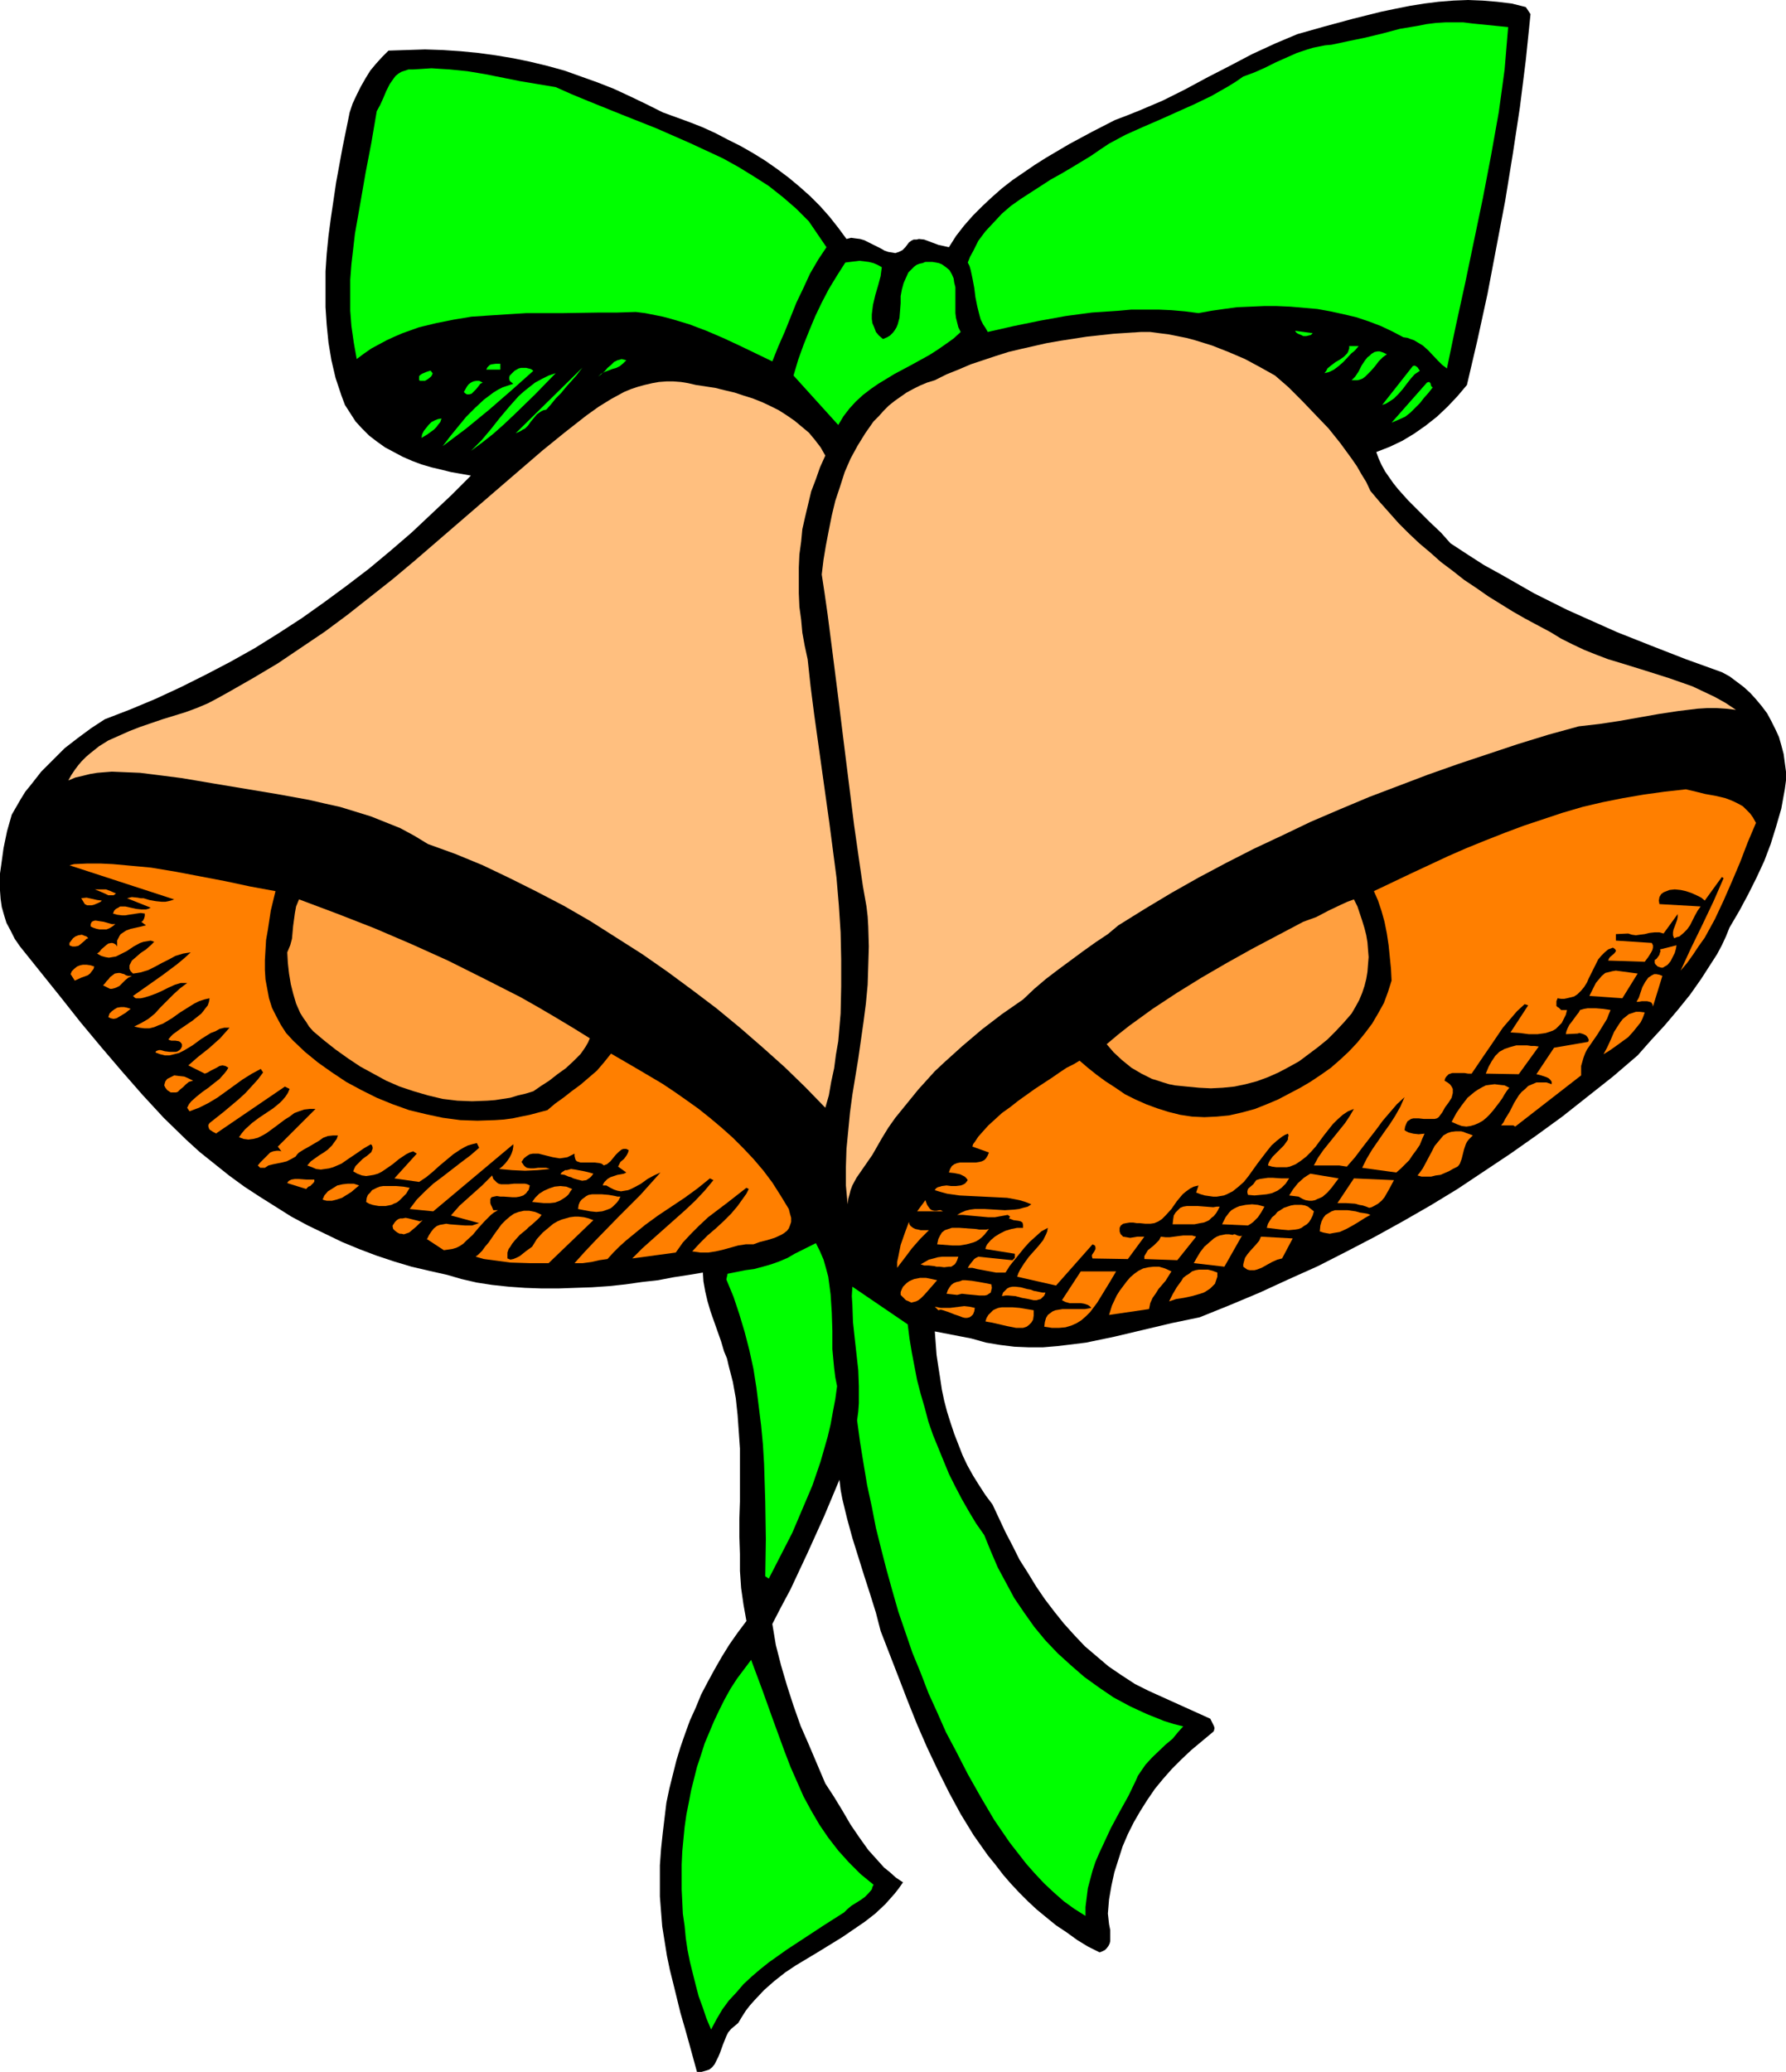 <?xml version="1.0" encoding="UTF-8" standalone="no"?>
<svg
   version="1.0"
   width="129.724mm"
   height="150.472mm"
   id="svg73"
   sodipodi:docname="Bells 27.wmf"
   xmlns:inkscape="http://www.inkscape.org/namespaces/inkscape"
   xmlns:sodipodi="http://sodipodi.sourceforge.net/DTD/sodipodi-0.dtd"
   xmlns="http://www.w3.org/2000/svg"
   xmlns:svg="http://www.w3.org/2000/svg">
  <sodipodi:namedview
     id="namedview73"
     pagecolor="#ffffff"
     bordercolor="#000000"
     borderopacity="0.25"
     inkscape:showpageshadow="2"
     inkscape:pageopacity="0.0"
     inkscape:pagecheckerboard="0"
     inkscape:deskcolor="#d1d1d1"
     inkscape:document-units="mm" />
  <defs
     id="defs1">
    <pattern
       id="WMFhbasepattern"
       patternUnits="userSpaceOnUse"
       width="6"
       height="6"
       x="0"
       y="0" />
  </defs>
  <path
     style="fill:#000000;fill-opacity:1;fill-rule:evenodd;stroke:none"
     d="m 420.16,3.878 -1.293,12.602 -1.616,12.925 -1.939,12.764 -2.101,12.925 -2.424,12.764 -2.424,12.764 -2.747,12.602 -2.909,12.441 -2.586,3.07 -2.747,2.908 -2.909,2.747 -3.07,2.423 -3.232,2.262 -3.232,1.939 -3.394,1.616 -3.717,1.454 0.646,1.777 0.808,1.777 0.97,1.777 1.131,1.616 1.131,1.616 1.293,1.616 2.747,3.07 5.979,5.978 3.07,2.908 2.586,2.908 4.686,3.07 4.525,2.908 4.686,2.585 4.525,2.585 4.525,2.585 4.525,2.262 4.525,2.262 4.686,2.1 9.05,4.039 9.373,3.716 9.534,3.716 9.858,3.554 2.101,1.131 1.939,1.454 1.939,1.454 1.778,1.616 1.616,1.777 1.616,1.939 1.454,1.939 1.131,2.1 1.131,2.262 0.97,2.1 0.646,2.262 0.646,2.424 0.323,2.423 0.323,2.423 v 2.423 l -0.323,2.424 -0.97,5.332 -1.454,5.009 -1.454,4.685 -1.778,4.685 -2.101,4.524 -2.262,4.524 -2.424,4.524 -2.747,4.685 -0.97,2.424 -1.131,2.423 -1.293,2.423 -1.454,2.262 -2.909,4.524 -3.07,4.362 -3.394,4.201 -3.555,4.201 -3.717,4.039 -3.717,4.201 -6.787,5.816 -6.949,5.493 -6.949,5.493 -7.11,5.17 -7.11,5.009 -7.272,4.847 -7.272,4.847 -7.434,4.524 -7.595,4.362 -7.595,4.201 -7.757,4.039 -7.918,4.039 -7.918,3.554 -8.08,3.716 -8.08,3.393 -8.403,3.393 -7.757,1.616 -15.675,3.716 -3.878,0.808 -3.878,0.808 -3.878,0.485 -4.04,0.485 -3.878,0.323 h -4.04 l -3.878,-0.162 -3.878,-0.485 -3.878,-0.646 -4.04,-1.131 -10.019,-1.939 0.485,6.463 0.485,3.231 0.485,3.07 0.485,3.231 0.646,3.07 0.808,3.07 0.97,3.07 0.97,2.908 1.131,2.908 1.131,2.908 1.293,2.747 1.616,2.908 1.616,2.585 1.778,2.747 1.939,2.585 3.555,7.594 1.939,3.716 1.939,3.878 2.262,3.554 2.262,3.716 2.424,3.554 2.586,3.393 2.586,3.231 2.909,3.231 2.909,3.07 3.232,2.747 3.232,2.747 3.555,2.423 3.717,2.423 3.878,1.939 16.806,7.594 0.97,1.939 0.162,0.485 v 0.323 l -0.162,0.646 -0.323,0.323 -2.909,2.423 -2.909,2.423 -2.747,2.585 -2.586,2.585 -2.424,2.747 -2.262,2.747 -2.101,3.07 -1.939,3.07 -1.778,3.07 -1.616,3.231 -1.454,3.393 -1.131,3.554 -1.131,3.554 -0.808,3.716 -0.646,3.716 -0.323,3.878 0.162,1.454 0.162,1.454 0.323,1.616 v 1.454 1.616 l -0.162,0.646 -0.323,0.646 -0.485,0.646 -0.485,0.485 -0.646,0.323 -0.808,0.323 -3.232,-1.616 -2.909,-1.777 -2.909,-2.1 -2.909,-1.939 -2.586,-2.1 -2.747,-2.262 -2.424,-2.262 -2.424,-2.424 -2.262,-2.423 -2.101,-2.423 -2.101,-2.747 -2.101,-2.585 -3.878,-5.493 -3.555,-5.816 -3.232,-5.978 -3.07,-6.14 -2.909,-6.14 -2.747,-6.301 -2.586,-6.463 -2.424,-6.301 -5.01,-12.925 -1.293,-5.009 -1.616,-5.17 -1.616,-5.009 -3.232,-10.34 -1.454,-5.332 -1.293,-5.332 -0.485,-2.585 -0.323,-2.747 -4.202,10.017 -4.525,10.017 -4.686,10.017 -2.586,4.847 -2.424,4.685 0.485,2.908 0.485,2.908 1.454,5.655 1.616,5.493 1.778,5.493 1.939,5.493 2.262,5.17 4.525,10.663 2.424,3.716 2.262,3.716 2.262,3.878 2.424,3.554 2.424,3.393 1.454,1.616 1.454,1.616 1.454,1.616 1.616,1.293 1.616,1.454 1.939,1.293 -1.131,1.616 -1.131,1.454 -1.293,1.454 -1.293,1.454 -2.747,2.585 -2.909,2.262 -3.07,2.1 -3.07,2.1 -6.302,3.878 -6.464,3.878 -2.909,1.939 -3.07,2.423 -2.747,2.424 -2.586,2.747 -1.293,1.454 -1.131,1.454 -1.131,1.777 -0.97,1.616 -0.97,0.808 -0.97,0.808 -0.808,0.969 -0.485,0.969 -0.97,2.423 -0.808,2.262 -0.485,1.131 -0.485,0.969 -0.485,0.969 -0.646,0.808 -0.808,0.646 -0.97,0.323 -1.131,0.323 h -1.293 l -2.262,-8.24 -1.131,-4.039 -1.131,-3.878 -1.939,-7.917 -0.97,-3.878 -0.808,-3.878 -0.646,-4.039 -0.646,-4.039 -0.323,-4.039 -0.323,-4.201 v -4.201 -4.362 l 0.323,-4.524 0.485,-4.524 0.485,-4.039 0.485,-4.039 0.808,-3.878 0.97,-3.878 0.97,-3.878 1.131,-3.716 1.293,-3.716 1.293,-3.554 1.616,-3.554 1.454,-3.554 1.778,-3.393 1.939,-3.554 1.939,-3.393 2.101,-3.393 2.262,-3.231 2.424,-3.231 -0.808,-4.524 -0.646,-4.524 -0.323,-4.685 v -4.685 l -0.162,-4.847 v -4.685 l 0.162,-4.847 v -4.847 -4.847 -4.847 l -0.323,-4.685 -0.323,-4.524 -0.485,-4.524 -0.808,-4.524 -1.131,-4.362 -0.485,-2.1 -0.808,-1.939 -0.808,-2.747 -0.97,-2.747 -1.939,-5.493 -0.808,-2.747 -0.646,-2.747 -0.485,-2.747 -0.162,-2.423 -3.878,0.646 -4.202,0.646 -4.202,0.808 -4.363,0.485 -4.525,0.646 -4.525,0.485 -4.686,0.323 -4.686,0.162 -4.525,0.162 h -4.686 l -4.525,-0.162 -4.525,-0.323 -4.525,-0.485 -4.202,-0.646 -4.202,-0.969 -3.878,-1.131 -5.01,-1.131 -4.848,-1.131 -4.848,-1.454 -4.848,-1.616 -4.686,-1.777 -4.686,-1.939 -4.686,-2.262 -4.686,-2.262 -4.525,-2.423 -4.363,-2.747 -4.363,-2.747 -4.202,-2.747 -4.202,-3.07 -4.04,-3.231 -4.04,-3.231 -3.717,-3.393 -6.141,-5.978 -5.818,-6.301 -5.656,-6.463 -5.656,-6.624 -5.656,-6.786 -5.494,-6.947 L 5.494,259.798 4.04,257.698 2.909,255.436 1.778,253.336 1.131,251.235 0.485,248.973 0.162,246.712 0,244.45 v -2.262 -2.423 l 0.323,-2.262 0.646,-4.685 0.97,-4.685 1.293,-4.524 2.424,-4.201 1.293,-2.1 1.454,-1.777 2.909,-3.716 3.232,-3.231 3.232,-3.231 3.555,-2.747 3.717,-2.747 3.717,-2.424 7.11,-2.747 6.949,-2.908 6.949,-3.231 6.787,-3.393 6.787,-3.554 6.626,-3.716 6.464,-4.039 6.464,-4.201 6.141,-4.362 6.141,-4.524 6.141,-4.685 5.818,-4.847 5.818,-5.009 5.494,-5.17 5.494,-5.17 5.333,-5.332 -2.747,-0.485 -2.747,-0.485 -2.586,-0.646 -2.747,-0.646 -2.747,-0.808 -2.586,-0.969 -2.586,-1.131 -2.424,-1.293 -2.424,-1.293 -2.262,-1.616 -2.101,-1.616 -1.939,-1.939 -1.778,-1.939 -1.454,-2.262 -1.454,-2.262 -0.97,-2.585 -1.616,-4.847 -1.131,-4.847 -0.808,-4.847 -0.485,-4.847 -0.323,-4.847 v -4.847 -5.009 l 0.323,-4.847 0.485,-4.847 0.646,-4.847 1.454,-9.856 1.778,-9.694 1.939,-9.532 0.808,-2.423 1.131,-2.423 1.131,-2.262 1.293,-2.262 1.293,-2.1 1.616,-1.939 1.616,-1.777 1.778,-1.777 5.01,-0.162 5.01,-0.162 4.848,0.162 4.848,0.323 5.01,0.485 4.686,0.646 4.848,0.808 4.686,0.969 4.686,1.131 4.686,1.293 4.525,1.616 4.525,1.616 4.525,1.777 4.525,2.1 4.363,2.1 4.525,2.262 3.555,1.293 3.555,1.293 3.717,1.454 3.555,1.616 3.394,1.777 3.555,1.777 3.394,1.939 3.394,2.1 3.232,2.262 3.232,2.423 2.909,2.423 2.909,2.585 2.747,2.747 2.586,2.908 2.424,3.07 2.262,3.07 1.293,-0.323 1.131,0.162 1.293,0.162 1.131,0.323 2.262,1.131 2.262,1.131 1.131,0.646 0.97,0.323 0.97,0.162 0.97,0.162 0.97,-0.323 0.97,-0.485 0.808,-0.808 0.485,-0.646 0.485,-0.646 0.646,-0.485 0.646,-0.323 h 0.808 l 0.646,-0.162 1.454,0.162 1.293,0.485 2.586,0.969 1.454,0.323 1.454,0.323 1.939,-3.07 2.262,-2.908 2.424,-2.747 2.586,-2.585 2.586,-2.423 2.747,-2.423 2.909,-2.262 3.07,-2.1 3.07,-2.1 3.07,-1.939 6.302,-3.716 6.302,-3.393 6.302,-3.231 3.394,-1.293 3.232,-1.293 6.464,-2.747 6.141,-3.07 6.302,-3.393 5.979,-3.07 6.141,-3.231 6.302,-2.908 3.07,-1.293 3.07,-1.293 7.434,-2.1 7.757,-2.1 7.757,-1.939 3.878,-0.808 4.04,-0.808 4.04,-0.646 3.878,-0.485 4.04,-0.323 L 403.03,0 l 4.04,0.162 3.878,0.323 4.04,0.485 3.878,0.969 z"
     id="path1" />
  <path
     style="fill:#00ff00;fill-opacity:1;fill-rule:evenodd;stroke:none"
     d="m 414.019,7.432 -0.485,5.816 -0.485,5.816 -0.808,5.978 -0.808,5.816 -2.101,11.794 -2.262,11.794 -2.424,11.633 -2.424,11.633 -2.586,11.794 -2.424,11.633 -1.293,-0.969 -1.293,-1.293 -2.586,-2.747 -1.454,-1.293 -1.616,-0.969 -0.808,-0.485 -0.97,-0.323 -0.808,-0.323 -1.131,-0.162 -3.07,-1.616 -3.07,-1.454 -3.394,-1.293 -3.394,-1.131 -3.394,-0.808 -3.717,-0.808 -3.555,-0.646 -3.717,-0.323 -3.717,-0.323 -3.717,-0.162 h -3.555 l -3.717,0.162 -3.717,0.162 -3.555,0.485 -3.394,0.485 -3.555,0.646 -3.717,-0.485 -3.717,-0.323 -3.555,-0.162 h -3.717 -3.717 l -3.555,0.323 -7.272,0.485 -7.272,0.969 -7.11,1.293 -7.11,1.454 -7.11,1.616 -0.646,-1.131 -0.646,-0.969 -0.646,-1.293 -0.323,-1.131 -0.646,-2.585 -0.485,-2.423 -0.323,-2.585 -0.485,-2.585 -0.485,-2.262 -0.323,-1.131 -0.485,-0.969 0.646,-1.616 0.808,-1.454 1.454,-2.908 1.939,-2.585 2.262,-2.423 2.262,-2.423 2.424,-2.1 2.747,-1.939 2.747,-1.777 5.494,-3.554 2.909,-1.616 2.747,-1.616 5.333,-3.231 2.586,-1.777 2.424,-1.616 4.525,-2.423 4.686,-2.1 4.848,-2.1 4.686,-2.1 4.686,-2.1 4.686,-2.262 4.525,-2.585 2.101,-1.293 2.101,-1.454 3.07,-1.131 2.909,-1.293 2.909,-1.454 2.909,-1.293 2.909,-1.293 2.909,-0.969 1.616,-0.485 1.616,-0.323 1.616,-0.323 1.778,-0.162 4.525,-0.969 4.686,-0.969 4.686,-1.131 4.848,-1.293 4.848,-0.808 2.424,-0.485 2.586,-0.323 2.586,-0.162 h 2.424 2.586 l 2.586,0.323 z"
     id="path2" />
  <path
     style="fill:#00ff00;fill-opacity:1;fill-rule:evenodd;stroke:none"
     d="m 152.55,23.912 4.363,1.939 4.686,1.939 9.211,3.716 9.373,3.716 9.211,4.039 4.525,2.1 4.525,2.1 4.363,2.423 4.202,2.585 4.04,2.585 3.878,3.07 3.555,3.07 3.555,3.554 4.848,7.109 -2.262,3.393 -2.262,3.878 -1.778,3.878 -1.939,4.039 -3.232,8.078 -1.778,4.039 -1.616,4.039 -9.05,-4.362 -4.525,-2.1 -4.525,-1.939 -4.686,-1.777 -4.848,-1.454 -2.424,-0.646 -2.424,-0.485 -2.424,-0.485 -2.586,-0.323 -5.01,0.162 h -4.848 l -10.181,0.162 h -10.019 l -5.171,0.323 -5.01,0.323 -4.848,0.323 -4.848,0.808 -4.848,0.969 -4.686,1.131 -2.262,0.808 -2.262,0.808 -2.262,0.969 -2.101,0.969 -2.101,1.131 -2.101,1.131 -2.101,1.454 -1.939,1.454 -0.808,-4.524 -0.646,-4.524 -0.323,-4.201 v -4.362 -4.201 l 0.323,-4.201 0.485,-4.201 0.485,-4.201 1.454,-8.24 1.454,-8.401 1.616,-8.401 1.454,-8.563 0.97,-1.777 0.808,-1.777 0.808,-1.939 0.97,-1.939 1.131,-1.616 0.485,-0.646 0.808,-0.646 0.808,-0.485 0.97,-0.323 0.97,-0.323 h 1.293 l 2.586,-0.162 2.424,-0.162 2.424,0.162 2.586,0.162 4.848,0.485 4.848,0.808 9.696,1.939 4.848,0.808 z"
     id="path3" />
  <path
     style="fill:#00ff00;fill-opacity:1;fill-rule:evenodd;stroke:none"
     d="m 242.077,73.351 -0.162,1.131 -0.162,1.293 -0.646,2.423 -0.808,2.747 -0.646,2.747 -0.162,1.293 -0.162,1.293 v 1.293 l 0.162,1.131 0.485,1.131 0.485,1.293 0.808,0.969 1.131,0.969 1.131,-0.485 0.808,-0.485 0.808,-0.808 0.485,-0.646 0.485,-0.808 0.323,-0.808 0.485,-1.777 0.162,-1.939 0.162,-2.1 v -1.939 l 0.323,-1.777 0.485,-1.777 0.646,-1.454 0.646,-1.454 1.131,-1.131 0.485,-0.485 0.646,-0.485 0.808,-0.323 0.808,-0.162 0.808,-0.323 h 0.808 1.131 l 0.97,0.162 0.808,0.162 0.808,0.323 1.131,0.808 0.97,0.808 0.646,1.131 0.485,1.131 0.162,1.131 0.323,1.293 v 1.293 2.908 2.908 l 0.162,1.293 0.323,1.293 0.323,1.293 0.646,1.293 -1.939,1.777 -2.262,1.616 -2.101,1.454 -2.262,1.454 -4.686,2.585 -4.848,2.585 -4.525,2.747 -2.101,1.454 -2.101,1.616 -1.939,1.777 -1.778,1.939 -1.616,2.1 -1.454,2.424 -12.282,-13.572 1.293,-4.362 1.454,-4.039 1.616,-4.039 1.616,-3.878 1.778,-3.716 1.939,-3.716 2.262,-3.716 2.262,-3.554 2.586,-0.323 1.293,-0.162 1.293,0.162 1.293,0.162 1.293,0.323 1.131,0.485 z"
     id="path4" />
  <path
     style="fill:#00ff00;fill-opacity:1;fill-rule:evenodd;stroke:none"
     d="m 360.368,91.446 -0.485,0.485 -0.646,0.162 -0.646,0.162 H 357.782 l -0.646,-0.323 -0.808,-0.323 -0.485,-0.323 -0.323,-0.485 z"
     id="path5" />
  <path
     style="fill:#ffbf7f;fill-opacity:1;fill-rule:evenodd;stroke:none"
     d="m 350.025,103.079 3.717,3.231 3.717,3.716 3.555,3.716 3.717,3.878 3.232,4.039 3.07,4.201 1.454,2.1 1.293,2.262 1.293,2.1 1.131,2.423 2.586,3.07 2.586,2.908 2.586,2.908 2.747,2.747 2.909,2.747 3.07,2.585 2.909,2.585 3.232,2.423 3.07,2.423 3.394,2.262 3.232,2.262 6.787,4.201 3.394,1.939 6.949,3.716 2.909,1.777 3.232,1.616 3.07,1.454 3.232,1.293 3.394,1.293 3.232,0.969 6.787,2.1 6.626,2.1 3.232,1.131 3.232,1.131 3.07,1.454 3.07,1.454 2.909,1.616 2.909,1.939 -2.747,-0.323 -2.586,-0.162 h -2.586 l -2.586,0.162 -5.333,0.646 -5.333,0.808 -5.494,0.969 -5.494,0.969 -5.333,0.808 -5.656,0.646 -8.242,2.262 -8.403,2.585 -8.242,2.747 -8.242,2.747 -8.242,2.908 -8.08,3.07 -8.08,3.07 -8.08,3.393 -7.918,3.393 -7.757,3.716 -7.918,3.716 -7.595,3.878 -7.595,4.039 -7.434,4.201 -7.272,4.362 -7.272,4.524 -2.909,2.423 -3.394,2.262 -3.394,2.423 -6.787,5.009 -3.394,2.585 -3.232,2.747 -3.07,2.908 -5.818,4.039 -5.494,4.201 -5.333,4.524 -5.01,4.524 -2.586,2.424 -4.525,5.009 -2.101,2.585 -2.101,2.585 -2.101,2.585 -1.939,2.747 -1.778,2.908 -1.293,2.262 -1.293,2.262 -1.454,2.1 -1.454,2.1 -1.454,2.1 -1.131,2.1 -0.485,1.293 -0.323,1.293 -0.323,1.131 -0.162,1.454 -0.485,-5.17 v -5.009 l 0.162,-5.009 0.485,-5.009 0.485,-5.009 0.646,-4.847 1.616,-9.856 1.454,-10.179 0.646,-5.009 0.485,-5.17 0.162,-5.17 0.162,-5.332 -0.162,-5.493 -0.162,-2.747 -0.323,-2.747 -0.97,-5.493 -0.808,-5.493 -1.616,-11.31 -1.454,-11.633 -1.454,-11.633 -1.454,-11.794 -1.454,-11.471 -1.454,-11.31 -0.808,-5.655 -0.808,-5.332 0.485,-4.039 0.646,-3.878 0.808,-4.201 0.808,-4.039 0.97,-4.039 1.293,-3.878 1.293,-4.039 1.616,-3.716 1.939,-3.554 2.101,-3.393 1.131,-1.616 1.131,-1.616 1.454,-1.454 1.293,-1.454 1.454,-1.454 1.616,-1.293 1.616,-1.131 1.616,-1.131 1.778,-0.969 1.939,-0.969 1.939,-0.808 2.101,-0.646 3.232,-1.616 3.232,-1.293 3.394,-1.454 3.394,-1.131 3.394,-1.131 3.555,-1.131 3.394,-0.808 3.555,-0.808 3.555,-0.808 3.717,-0.646 7.272,-1.131 7.434,-0.808 7.434,-0.485 h 2.586 l 2.424,0.323 2.586,0.323 2.424,0.485 2.424,0.485 2.424,0.646 4.686,1.454 4.525,1.777 4.525,1.939 4.202,2.262 z"
     id="path6" />
  <path
     style="fill:#00ff00;fill-opacity:1;fill-rule:evenodd;stroke:none"
     d="m 372.972,95.001 -0.808,0.969 -0.485,0.485 -0.646,0.485 -2.262,2.423 -1.293,1.131 -1.293,0.969 -1.293,0.646 -0.646,0.162 -0.646,0.162 0.485,-0.646 0.323,-0.646 0.97,-0.808 1.293,-0.969 1.131,-0.646 1.131,-0.808 0.808,-0.808 0.323,-0.485 0.162,-0.485 0.162,-0.485 V 95.001 Z"
     id="path7" />
  <path
     style="fill:#00ff00;fill-opacity:1;fill-rule:evenodd;stroke:none"
     d="m 380.729,97.263 -0.485,0.323 -0.646,0.485 -1.131,1.131 -0.97,1.293 -1.131,1.293 -1.131,1.131 -0.485,0.485 -0.646,0.485 -0.808,0.323 -0.646,0.162 h -0.808 -0.808 l 0.485,-0.485 0.485,-0.485 0.97,-1.454 0.808,-1.616 0.97,-1.454 0.646,-0.808 0.646,-0.485 0.485,-0.485 0.808,-0.485 0.808,-0.162 h 0.646 l 0.97,0.323 z"
     id="path8" />
  <path
     style="fill:#00ff00;fill-opacity:1;fill-rule:evenodd;stroke:none"
     d="m 171.942,98.878 -0.808,0.808 -0.97,0.808 -0.97,0.485 -1.131,0.323 -2.101,0.808 -0.97,0.485 -0.808,0.808 0.808,-0.646 0.97,-0.808 0.808,-0.969 0.97,-0.808 0.808,-0.808 0.97,-0.485 0.646,-0.162 0.485,-0.162 0.646,0.162 z"
     id="path9" />
  <path
     style="fill:#00ff00;fill-opacity:1;fill-rule:evenodd;stroke:none"
     d="m 137.36,101.464 h -3.878 l 0.323,-0.646 0.323,-0.323 0.323,-0.323 0.485,-0.162 1.131,-0.162 h 1.293 z"
     id="path10" />
  <path
     style="fill:#00ff00;fill-opacity:1;fill-rule:evenodd;stroke:none"
     d="m 149.965,112.45 -0.808,0.162 -0.646,0.323 -1.131,0.808 -0.808,0.969 -0.808,0.969 -0.808,1.131 -0.808,0.808 -0.646,0.323 -0.485,0.323 -0.646,0.323 -0.808,0.323 18.746,-18.419 -0.485,0.485 -0.485,0.646 -1.131,1.454 -1.293,1.454 -1.454,1.616 -1.454,1.777 -0.808,0.808 -0.646,0.646 -1.293,1.616 z"
     id="path11" />
  <path
     style="fill:#00ff00;fill-opacity:1;fill-rule:evenodd;stroke:none"
     d="m 389.779,101.787 -1.454,0.969 -1.131,1.293 -1.131,1.454 -0.485,0.646 -0.485,0.646 -1.131,1.293 -1.293,1.293 -1.454,0.969 -0.808,0.485 -0.97,0.323 8.403,-10.663 0.485,-0.162 0.323,0.162 0.485,0.323 0.323,0.485 z"
     id="path12" />
  <path
     style="fill:#00ff00;fill-opacity:1;fill-rule:evenodd;stroke:none"
     d="m 146.409,101.787 -5.979,5.332 -6.141,5.332 -6.302,5.17 -3.232,2.423 -3.232,2.424 2.101,-2.747 2.101,-2.585 2.262,-2.747 2.424,-2.423 2.424,-2.262 1.293,-0.969 1.293,-0.969 1.293,-0.808 1.293,-0.646 1.454,-0.485 1.454,-0.485 -0.646,-0.485 -0.323,-0.323 -0.162,-0.485 v -0.485 l 0.162,-0.485 0.323,-0.323 0.485,-0.485 0.485,-0.485 1.131,-0.646 0.646,-0.162 h 0.808 0.646 l 0.646,0.162 0.646,0.162 z"
     id="path13" />
  <path
     style="fill:#00ff00;fill-opacity:1;fill-rule:evenodd;stroke:none"
     d="m 118.291,103.402 -0.808,0.646 -0.808,0.485 h -0.97 -0.323 l -0.323,-0.162 v -0.646 -0.485 l 0.323,-0.323 0.485,-0.323 1.131,-0.485 0.97,-0.323 h 0.323 l 0.162,0.323 0.323,0.323 -0.162,0.485 z"
     id="path14" />
  <path
     style="fill:#00ff00;fill-opacity:1;fill-rule:evenodd;stroke:none"
     d="m 152.55,102.433 -5.656,5.816 -5.656,5.493 -2.909,2.747 -2.909,2.585 -3.07,2.423 -3.07,2.262 1.454,-1.454 1.454,-1.454 2.586,-3.07 2.424,-3.07 2.586,-3.07 2.586,-2.908 1.454,-1.293 1.616,-1.293 1.454,-1.131 1.778,-0.969 1.939,-0.969 z"
     id="path15" />
  <path
     style="fill:#00ff00;fill-opacity:1;fill-rule:evenodd;stroke:none"
     d="m 132.512,105.018 -0.646,0.323 -0.485,0.646 -0.646,0.808 -0.646,0.646 -0.646,0.646 -0.646,0.162 h -0.323 -0.323 l -0.485,-0.323 -0.323,-0.323 0.808,-1.454 0.485,-0.646 0.646,-0.485 0.646,-0.323 0.808,-0.162 h 0.808 z"
     id="path16" />
  <path
     style="fill:#ffbf7f;fill-opacity:1;fill-rule:evenodd;stroke:none"
     d="m 226.563,125.052 -1.454,3.231 -1.131,3.231 -1.293,3.393 -0.808,3.393 -0.808,3.393 -0.808,3.554 -0.323,3.393 -0.485,3.554 -0.162,3.554 v 3.554 3.554 l 0.162,3.716 0.485,3.554 0.323,3.554 0.646,3.554 0.808,3.716 0.808,7.432 0.97,7.594 2.101,15.026 2.101,15.026 0.97,7.432 0.97,7.432 0.646,7.594 0.485,7.432 0.162,7.432 v 7.432 l -0.162,7.432 -0.646,7.594 -0.646,3.716 -0.485,3.716 -0.808,3.716 -0.646,3.716 -0.97,3.393 -5.494,-5.655 -5.656,-5.493 -6.141,-5.493 -6.141,-5.332 -6.464,-5.332 -6.626,-5.009 -6.787,-5.009 -6.949,-4.847 -7.11,-4.524 -7.11,-4.524 -7.272,-4.201 -7.434,-3.878 -7.434,-3.716 -7.434,-3.554 -7.434,-3.07 -7.595,-2.747 -3.717,-2.262 -3.878,-2.1 -4.04,-1.616 -4.04,-1.616 -4.202,-1.293 -4.202,-1.293 -4.363,-0.969 -4.202,-0.969 -8.888,-1.616 -8.726,-1.454 -8.726,-1.454 -8.565,-1.454 -7.595,-0.969 -3.878,-0.485 -3.878,-0.162 -3.878,-0.162 -2.101,0.162 -1.939,0.162 -1.939,0.323 -1.939,0.485 -2.101,0.485 -1.939,0.808 0.808,-1.454 0.97,-1.454 0.97,-1.293 0.97,-1.131 1.131,-1.131 1.131,-0.969 2.424,-1.939 2.586,-1.616 2.909,-1.293 2.909,-1.293 2.909,-1.131 6.141,-2.1 6.302,-1.939 3.07,-1.131 3.07,-1.293 2.747,-1.454 2.909,-1.616 6.787,-3.878 6.787,-4.039 6.464,-4.362 6.464,-4.362 6.302,-4.685 6.141,-4.847 6.141,-4.847 5.979,-5.009 11.797,-10.179 11.797,-10.179 11.635,-10.017 5.979,-4.847 5.979,-4.685 3.394,-2.424 3.394,-2.1 1.778,-0.969 1.778,-0.969 1.939,-0.808 1.939,-0.646 1.778,-0.485 2.101,-0.485 1.778,-0.323 2.101,-0.162 h 1.939 l 2.101,0.162 1.939,0.323 2.101,0.485 5.333,0.808 2.586,0.646 2.747,0.646 2.424,0.808 2.586,0.808 2.424,0.969 2.424,1.131 2.262,1.131 2.262,1.454 2.101,1.454 1.939,1.616 1.939,1.616 1.616,1.939 1.616,2.1 z"
     id="path17" />
  <path
     style="fill:#00ff00;fill-opacity:1;fill-rule:evenodd;stroke:none"
     d="m 393.334,106.311 -1.131,1.454 -1.293,1.454 -1.131,1.454 -1.293,1.293 -1.293,1.293 -1.454,1.131 -1.778,0.808 -1.939,0.808 9.696,-10.986 0.485,-0.162 h 0.162 l 0.162,0.162 0.162,0.162 0.162,0.646 0.162,0.323 z"
     id="path18" />
  <path
     style="fill:#00ff00;fill-opacity:1;fill-rule:evenodd;stroke:none"
     d="m 121.2,114.874 -0.323,0.969 -0.646,0.808 -0.485,0.646 -0.646,0.646 -1.778,1.293 -1.616,0.969 0.162,-0.969 0.485,-0.969 0.646,-0.808 0.646,-0.808 0.808,-0.808 0.97,-0.485 0.808,-0.323 z"
     id="path19" />
  <path
     style="fill:#ff7f00;fill-opacity:1;fill-rule:evenodd;stroke:none"
     d="m 482.052,225.869 -2.262,5.332 -2.101,5.493 -2.262,5.332 -2.262,5.17 -2.424,5.17 -2.747,5.009 -1.616,2.262 -1.616,2.424 -1.616,2.262 -1.778,2.1 2.909,-6.301 3.07,-6.301 3.07,-6.463 2.747,-6.301 -0.485,-0.323 -4.686,6.463 -0.97,-0.808 -1.293,-0.646 -1.454,-0.646 -1.454,-0.485 -1.454,-0.323 -1.616,-0.162 -1.454,0.162 -0.808,0.323 -0.808,0.323 -0.646,0.485 -0.485,0.808 -0.162,0.969 0.162,0.969 11.312,0.646 -0.808,1.131 -0.808,1.454 -1.293,2.585 -0.808,1.131 -0.97,0.969 -1.131,0.969 -0.646,0.162 -0.808,0.323 -0.323,-0.808 v -0.808 l 0.162,-0.808 0.323,-0.808 0.646,-1.777 0.162,-0.808 v -0.808 l -3.878,5.332 -1.131,-0.323 h -1.293 l -1.454,0.162 -1.293,0.323 -1.293,0.162 -1.131,0.162 -1.131,-0.162 -0.485,-0.162 -0.485,-0.162 -3.394,0.162 v 1.777 l 9.858,0.646 0.323,0.646 v 0.646 l -0.162,0.646 -0.323,0.646 -0.808,1.293 -0.97,1.293 -10.019,-0.323 0.162,-0.485 0.323,-0.485 0.97,-0.808 0.323,-0.323 0.323,-0.485 v -0.162 l -0.162,-0.323 -0.162,-0.162 -0.485,-0.323 -1.293,0.485 -0.97,0.808 -0.97,0.969 -0.808,0.969 -0.646,1.293 -0.646,1.293 -0.646,1.293 -0.646,1.293 -0.485,1.131 -0.808,1.293 -0.808,0.969 -0.97,0.969 -0.97,0.646 -1.293,0.323 -0.646,0.162 -0.808,0.162 h -0.808 l -0.97,-0.162 -0.323,0.808 v 0.808 0.485 l 0.323,0.323 0.323,0.162 0.323,0.323 0.162,0.162 0.162,0.162 h 0.646 0.485 0.485 l -0.323,1.293 -0.646,1.293 -0.485,0.969 -0.808,0.808 -0.808,0.808 -0.808,0.485 -0.97,0.323 -0.97,0.323 -1.131,0.162 -1.131,0.162 h -2.424 l -2.424,-0.323 -2.586,-0.162 4.848,-7.432 -0.97,-0.323 -2.101,1.939 -1.939,2.262 -1.939,2.262 -3.394,5.009 -1.778,2.585 -3.394,5.009 h -0.97 l -0.97,-0.162 h -2.262 -1.131 l -0.97,0.323 -0.323,0.323 -0.323,0.323 -0.323,0.485 -0.162,0.646 0.808,0.485 0.646,0.485 0.485,0.646 0.323,0.646 v 0.646 0.485 l -0.162,0.646 -0.162,0.646 -0.808,1.293 -0.97,1.293 -0.808,1.454 -0.97,1.293 -0.485,0.323 -0.646,0.162 h -1.293 -1.616 l -1.454,-0.162 h -1.454 l -0.646,0.162 -0.485,0.323 -0.485,0.323 -0.323,0.646 -0.323,0.808 -0.162,0.969 0.485,0.323 0.646,0.323 0.646,0.162 0.646,0.162 1.454,0.162 1.616,-0.162 -0.646,1.454 -0.646,1.616 -0.97,1.454 -0.97,1.293 -0.97,1.454 -1.131,1.131 -1.131,1.131 -1.293,1.131 -9.373,-1.293 1.293,-2.585 1.454,-2.424 3.232,-4.685 1.616,-2.262 1.454,-2.262 1.454,-2.585 1.131,-2.585 -2.101,1.939 -1.939,2.262 -1.939,2.262 -1.778,2.423 -3.878,5.009 -1.939,2.585 -2.262,2.585 -2.101,-0.323 h -2.262 -2.262 -2.424 l 1.131,-2.1 1.454,-2.1 5.979,-7.432 1.293,-1.939 1.131,-1.939 -1.616,0.646 -1.454,0.969 -1.454,1.293 -1.293,1.293 -2.424,3.07 -2.262,3.07 -1.293,1.454 -1.293,1.293 -1.454,1.131 -1.454,0.969 -1.616,0.646 -0.808,0.162 h -0.97 -0.97 -0.97 l -1.131,-0.162 -1.131,-0.323 0.162,-0.646 0.323,-0.646 0.808,-1.131 2.101,-2.1 0.97,-0.969 0.808,-1.131 0.323,-0.485 v -0.485 l 0.162,-0.646 -0.162,-0.485 -0.808,0.323 -0.808,0.485 -1.454,1.131 -1.454,1.293 -1.293,1.616 -2.586,3.393 -2.424,3.393 -1.293,1.616 -1.454,1.293 -1.616,1.293 -1.616,0.808 -0.808,0.323 -0.97,0.162 -0.97,0.162 h -0.97 l -1.131,-0.162 -1.131,-0.162 -1.131,-0.323 -1.293,-0.485 0.646,-1.939 -1.293,0.323 -0.97,0.485 -1.131,0.808 -0.97,0.808 -1.616,1.939 -1.454,2.1 -1.616,1.777 -0.97,0.969 -0.97,0.646 -1.131,0.485 -1.131,0.162 h -1.293 l -1.616,-0.162 h -0.808 l -0.97,-0.162 h -0.97 l -0.97,0.162 -0.808,0.162 -0.646,0.485 -0.162,0.323 -0.162,0.323 v 0.323 0.646 l 0.162,0.485 0.162,0.323 0.323,0.323 0.323,0.323 0.97,0.162 0.97,0.162 1.939,-0.323 h 1.131 0.808 l -4.525,6.14 -9.696,-0.162 -0.162,-0.485 v -0.485 l 0.323,-0.485 0.323,-0.485 0.323,-0.646 v -0.485 l -0.162,-0.485 -0.323,-0.162 -0.323,-0.162 -10.019,11.31 -10.666,-2.424 0.323,-0.969 0.485,-0.969 1.131,-1.777 1.293,-1.777 1.293,-1.454 1.293,-1.454 1.293,-1.616 0.808,-1.616 0.323,-0.808 0.162,-0.969 -1.778,0.969 -1.616,1.454 -1.616,1.454 -1.454,1.616 -2.747,3.393 -1.293,1.616 -0.485,0.808 -0.646,0.969 h -1.293 -1.293 l -2.586,-0.485 -2.586,-0.485 -1.293,-0.323 h -1.293 l 0.485,-0.808 0.646,-0.808 0.646,-0.808 0.485,-0.323 0.646,-0.323 9.373,0.969 0.323,-0.323 0.323,-0.323 v -0.485 -0.646 l -8.08,-1.293 0.162,-0.646 0.323,-0.646 0.97,-1.131 1.131,-0.969 1.293,-0.808 1.616,-0.808 1.616,-0.485 1.616,-0.323 h 1.616 v -0.485 -0.323 l -0.162,-0.646 -0.485,-0.323 -0.646,-0.162 -1.293,-0.162 -0.808,-0.323 -0.485,-0.162 0.323,-0.485 -0.646,-0.485 -1.778,0.323 -1.778,0.323 h -1.778 l -1.778,-0.162 -3.555,-0.323 -1.616,-0.162 h -1.616 l 1.131,-0.646 1.131,-0.485 1.293,-0.323 1.293,-0.162 h 2.747 l 2.747,0.162 2.747,0.162 2.586,-0.162 1.293,-0.162 1.131,-0.323 1.293,-0.323 0.97,-0.646 -1.616,-0.646 -1.616,-0.485 -1.616,-0.323 -1.778,-0.323 -3.232,-0.162 -6.626,-0.323 -3.232,-0.162 -3.394,-0.485 -1.778,-0.485 -1.616,-0.485 0.323,-0.485 0.485,-0.323 0.646,-0.162 0.485,-0.162 1.293,-0.162 1.293,0.162 h 1.293 l 1.293,-0.162 0.485,-0.162 0.646,-0.323 0.323,-0.323 0.485,-0.646 -0.323,-0.485 -0.485,-0.485 -0.646,-0.323 -0.646,-0.323 -1.616,-0.323 -1.454,-0.162 0.323,-0.969 0.485,-0.808 0.646,-0.485 0.808,-0.323 0.808,-0.162 h 0.808 3.555 l 0.97,-0.162 0.646,-0.162 0.646,-0.323 0.485,-0.485 0.485,-0.808 0.323,-0.808 -4.525,-1.616 0.162,-0.646 0.485,-0.646 0.97,-1.454 1.293,-1.454 1.454,-1.616 1.778,-1.616 1.939,-1.777 2.262,-1.616 2.262,-1.777 4.525,-3.231 4.686,-3.07 2.101,-1.454 1.939,-1.293 1.939,-0.969 1.616,-0.969 2.262,1.939 2.424,1.939 2.424,1.777 2.747,1.777 2.586,1.777 2.909,1.454 2.909,1.293 3.07,1.131 3.07,0.969 3.232,0.808 3.232,0.485 3.394,0.162 3.394,-0.162 3.394,-0.323 3.555,-0.808 1.778,-0.485 1.778,-0.485 3.232,-1.293 3.07,-1.293 3.07,-1.616 3.07,-1.616 2.747,-1.616 2.909,-1.939 2.747,-1.939 2.586,-2.262 2.424,-2.262 2.262,-2.424 2.101,-2.585 1.939,-2.585 1.616,-2.747 1.616,-2.908 1.131,-3.07 0.97,-3.07 -0.162,-3.231 -0.323,-3.231 -0.323,-3.231 -0.485,-3.231 -0.646,-3.231 -0.808,-2.908 -0.97,-2.908 -1.131,-2.585 10.181,-4.847 10.019,-4.685 5.171,-2.262 5.171,-2.1 5.333,-2.1 5.171,-1.939 5.333,-1.777 5.333,-1.777 5.494,-1.616 5.494,-1.293 5.656,-1.131 5.656,-0.969 5.818,-0.808 5.818,-0.646 2.747,0.646 2.586,0.646 2.747,0.485 2.747,0.646 1.293,0.485 1.131,0.485 1.293,0.646 1.131,0.646 0.97,0.969 0.97,0.969 0.808,1.131 z"
     id="path20" />
  <path
     style="fill:#ff7f00;fill-opacity:1;fill-rule:evenodd;stroke:none"
     d="m 75.629,244.611 -1.293,5.332 -0.808,5.332 -0.485,2.747 -0.162,2.747 -0.162,2.747 v 2.747 l 0.162,2.585 0.485,2.585 0.485,2.585 0.808,2.585 1.131,2.262 1.293,2.423 1.454,2.262 1.939,2.1 3.232,3.07 3.555,2.908 3.878,2.747 3.878,2.585 4.202,2.262 4.202,2.1 4.363,1.777 4.525,1.616 4.686,1.131 4.525,0.969 4.848,0.646 4.686,0.162 4.848,-0.162 2.424,-0.162 2.424,-0.323 2.262,-0.485 2.424,-0.485 2.424,-0.646 2.424,-0.646 2.101,-1.777 2.262,-1.616 2.262,-1.777 2.424,-1.777 2.262,-1.939 2.262,-1.939 1.939,-2.262 1.939,-2.423 6.949,4.039 7.11,4.201 3.394,2.262 3.232,2.262 3.394,2.423 3.232,2.585 3.07,2.585 3.07,2.747 2.909,2.908 2.747,2.908 2.747,3.231 2.424,3.231 2.262,3.554 2.262,3.716 0.323,1.293 0.323,1.131 v 1.131 l -0.323,0.969 -0.323,0.808 -0.485,0.646 -0.808,0.646 -0.808,0.485 -1.778,0.808 -2.101,0.646 -1.939,0.485 -1.778,0.646 h -2.101 l -2.101,0.323 -4.04,1.131 -2.101,0.485 -2.101,0.323 h -2.101 l -1.131,-0.162 -1.131,-0.162 2.101,-2.262 2.101,-2.1 2.262,-1.939 2.101,-1.939 2.101,-2.1 1.778,-2.1 1.616,-2.262 0.808,-1.131 0.646,-1.293 -0.646,-0.323 -5.171,4.039 -5.333,4.039 -2.424,2.262 -2.262,2.262 -2.262,2.424 -1.939,2.747 -11.958,1.616 2.747,-2.747 3.07,-2.747 5.818,-5.17 2.909,-2.585 2.747,-2.585 2.586,-2.747 2.424,-2.908 -0.97,-0.485 -3.394,2.747 -3.555,2.585 -7.272,4.847 -3.555,2.585 -3.555,2.908 -1.778,1.454 -1.778,1.616 -1.616,1.616 -1.616,1.777 -2.262,0.323 -2.101,0.485 -2.424,0.323 h -1.131 -1.131 l 2.909,-3.231 2.909,-3.07 6.141,-6.301 6.141,-6.14 2.747,-3.07 2.747,-3.07 -1.778,0.808 -1.778,0.969 -1.778,1.293 -1.778,0.969 -0.97,0.485 -0.808,0.323 -0.97,0.162 -0.97,0.162 -0.97,-0.162 -0.97,-0.323 -0.97,-0.485 -1.131,-0.646 h -0.97 l 0.162,-0.485 0.323,-0.485 0.808,-0.808 0.808,-0.485 0.97,-0.323 0.97,-0.323 0.97,-0.162 0.808,-0.162 0.646,-0.323 -2.262,-1.616 0.323,-0.646 0.323,-0.646 0.97,-0.808 0.485,-0.646 0.323,-0.485 0.323,-0.646 0.162,-0.646 -0.646,-0.323 h -0.485 -0.323 l -0.485,0.162 -0.808,0.646 -0.808,0.808 -1.454,1.777 -0.97,0.808 -0.485,0.162 -0.323,0.162 -0.646,-0.485 -0.646,-0.162 -1.293,-0.162 h -1.293 -1.454 -1.131 l -0.485,-0.162 -0.485,-0.162 -0.323,-0.323 -0.162,-0.485 -0.162,-0.646 v -0.646 l -0.97,0.485 -0.97,0.485 -0.97,0.162 -1.131,0.162 -0.97,-0.162 -0.97,-0.162 -1.939,-0.485 -1.939,-0.485 h -0.808 -0.808 l -0.808,0.162 -0.808,0.485 -0.808,0.646 -0.646,0.969 0.323,0.485 0.323,0.485 0.323,0.323 0.485,0.323 0.97,0.162 h 0.97 l 1.131,-0.162 h 1.131 1.131 l 0.97,0.323 -3.394,0.323 -3.394,0.162 -3.555,-0.162 -3.555,-0.323 0.808,-0.646 0.808,-0.808 0.646,-0.808 0.646,-0.969 0.485,-0.969 0.323,-0.969 0.162,-0.969 v -0.646 l -21.978,18.419 -6.464,-0.646 0.97,-1.293 0.97,-1.293 2.262,-2.262 2.262,-2.1 2.586,-1.939 5.01,-3.878 2.586,-1.939 2.424,-2.1 -0.646,-1.293 -1.293,0.323 -1.131,0.323 -0.97,0.485 -1.131,0.646 -1.939,1.293 -1.939,1.616 -1.939,1.616 -1.778,1.616 -1.778,1.454 -1.939,1.293 -6.787,-0.969 6.141,-6.786 -0.97,-0.646 -0.97,0.323 -0.97,0.485 -1.939,1.293 -1.778,1.454 -2.101,1.454 -0.97,0.646 -0.97,0.485 -1.131,0.323 -0.97,0.162 -1.131,0.162 -1.131,-0.162 -1.293,-0.485 -1.131,-0.646 0.323,-0.808 0.323,-0.646 0.97,-0.969 0.97,-0.969 0.646,-0.485 0.485,-0.323 0.97,-0.808 0.323,-0.323 0.162,-0.485 0.162,-0.323 v -0.485 l -0.162,-0.485 -0.323,-0.323 -1.939,1.131 -2.101,1.454 -1.939,1.293 -2.101,1.454 -1.131,0.485 -1.131,0.485 -1.131,0.323 -1.131,0.162 -1.131,0.162 -1.293,-0.162 -1.131,-0.485 -1.293,-0.485 0.97,-1.131 2.262,-1.616 1.293,-0.808 1.131,-0.808 1.131,-1.131 0.808,-1.131 0.485,-0.646 0.323,-0.969 h -0.646 -0.646 l -1.454,0.162 -1.293,0.485 -1.131,0.808 -2.747,1.616 -1.454,0.808 -1.293,0.808 -0.485,0.485 -0.485,0.646 -1.131,0.646 -1.293,0.646 -1.293,0.323 -2.424,0.485 -1.293,0.323 -0.97,0.646 h -0.808 -0.485 l -0.323,-0.323 -0.323,-0.323 0.646,-0.808 0.808,-0.808 0.646,-0.646 0.646,-0.646 0.646,-0.646 0.808,-0.323 0.97,-0.162 h 0.646 l 0.646,0.162 -0.97,-1.293 10.342,-10.34 h -1.616 l -1.454,0.162 -1.454,0.485 -1.293,0.485 -1.293,0.969 -1.293,0.808 -2.586,1.939 -2.424,1.777 -1.131,0.646 -1.293,0.646 -1.293,0.323 -1.293,0.162 -1.293,-0.162 -1.293,-0.485 0.808,-1.131 0.808,-0.969 1.939,-1.777 1.939,-1.454 1.939,-1.293 1.939,-1.293 1.778,-1.454 0.808,-0.808 0.808,-0.969 0.646,-0.969 0.485,-1.131 -1.293,-0.646 -18.746,12.764 v 0.162 l -0.97,-0.485 -0.97,-0.646 -0.162,-0.323 -0.162,-0.485 v -0.485 l 0.323,-0.485 3.878,-3.07 4.04,-3.393 1.939,-1.777 1.778,-1.939 1.616,-1.777 1.454,-1.939 -0.646,-0.969 -2.424,1.293 -2.586,1.616 -4.686,3.393 -2.262,1.616 -2.424,1.454 -2.586,1.293 -1.293,0.485 -1.293,0.485 -0.646,-0.969 0.485,-0.969 0.646,-0.808 1.454,-1.293 1.616,-1.293 1.616,-1.131 1.616,-1.293 1.454,-1.131 1.293,-1.454 0.646,-0.808 0.485,-0.808 -0.808,-0.485 -0.808,-0.162 -0.808,0.162 -0.808,0.485 -1.616,0.808 -0.808,0.485 -0.808,0.323 -4.525,-2.262 1.293,-1.131 1.293,-1.131 3.07,-2.424 3.07,-2.747 1.293,-1.454 1.293,-1.454 H 61.57 l -1.293,0.323 -1.131,0.646 -1.293,0.485 -2.586,1.616 -2.424,1.777 -2.424,1.454 -1.293,0.646 -1.293,0.323 -1.293,0.323 h -1.293 l -1.293,-0.323 -1.293,-0.485 0.162,-0.323 0.323,-0.162 0.485,-0.162 h 0.485 l 1.131,0.323 1.293,0.162 h 1.293 0.485 l 0.485,-0.162 0.485,-0.323 0.323,-0.323 0.323,-0.646 v -0.646 l -0.323,-0.485 -0.485,-0.323 -0.97,-0.162 h -1.131 l -0.485,-0.162 -0.323,-0.162 0.646,-0.808 0.646,-0.646 1.778,-1.293 3.555,-2.423 1.616,-1.293 0.808,-0.646 0.646,-0.808 0.485,-0.646 0.646,-0.808 0.323,-0.969 0.162,-0.969 -1.454,0.323 -1.454,0.485 -1.293,0.646 -1.293,0.808 -2.586,1.616 -1.131,0.808 -1.131,0.808 -2.424,1.454 -1.293,0.485 -1.131,0.485 -1.293,0.323 h -1.454 l -1.293,-0.162 -1.454,-0.323 0.97,-0.485 0.97,-0.485 1.939,-1.131 1.778,-1.454 1.616,-1.777 3.555,-3.554 1.778,-1.616 1.939,-1.454 h -0.808 -0.97 l -1.616,0.485 -1.778,0.808 -1.616,0.808 -1.778,0.808 -1.778,0.646 -1.616,0.485 -0.808,0.162 h -0.97 -0.323 l -0.323,-0.162 -0.323,-0.323 -0.162,-0.162 8.242,-5.816 3.878,-2.908 1.939,-1.616 1.778,-1.616 -1.131,0.162 -0.97,0.162 -2.101,0.646 -1.778,0.969 -1.939,0.969 -1.778,0.969 -1.939,0.969 -2.101,0.646 -0.97,0.162 -1.131,0.162 -0.646,-0.646 -0.323,-0.646 v -0.485 -0.485 l 0.323,-0.646 0.323,-0.646 1.131,-0.969 1.293,-1.131 1.454,-0.969 1.293,-1.131 0.485,-0.485 0.485,-0.485 -0.97,-0.323 -0.97,0.162 -0.97,0.162 -0.97,0.323 -1.778,0.969 -1.939,1.293 -1.939,0.969 -0.97,0.485 -0.97,0.162 -0.97,0.162 -0.97,-0.162 -1.131,-0.323 -1.131,-0.646 0.646,-0.485 0.485,-0.646 1.293,-1.131 0.646,-0.485 0.808,-0.162 h 0.323 l 0.485,0.162 0.485,0.323 0.323,0.485 v -0.969 -0.646 l 0.323,-0.646 0.323,-0.646 0.323,-0.485 0.485,-0.323 0.97,-0.646 1.293,-0.485 2.909,-0.646 1.293,-0.323 -1.293,-0.969 0.323,-0.162 0.162,-0.162 0.323,-0.646 0.162,-0.646 v -0.646 l -1.131,-0.162 -1.131,0.162 -2.101,0.323 -0.97,0.162 h -0.97 l -1.293,-0.162 -1.131,-0.323 0.323,-0.808 0.485,-0.485 0.646,-0.323 0.485,-0.323 h 0.646 0.808 l 1.454,0.323 1.454,0.323 1.454,0.162 h 0.646 0.646 l 0.646,-0.162 0.646,-0.323 -6.464,-2.585 0.646,-0.162 0.646,-0.162 1.616,0.162 0.808,0.162 h 0.808 l 1.616,0.485 1.778,0.323 1.616,0.162 h 0.97 l 0.808,-0.162 0.646,-0.162 0.97,-0.323 -28.765,-9.371 1.293,-0.323 3.555,-0.162 h 3.717 l 3.394,0.162 3.555,0.323 3.555,0.323 3.394,0.323 6.787,1.131 6.787,1.293 6.787,1.293 6.787,1.454 z"
     id="path21" />
  <path
     style="fill:#ff7f00;fill-opacity:1;fill-rule:evenodd;stroke:none"
     d="m 31.835,245.257 -0.646,0.485 h -0.808 -0.646 l -0.646,-0.323 -1.454,-0.646 -0.808,-0.323 -0.808,-0.323 h 1.616 1.454 l 1.293,0.485 z"
     id="path22" />
  <path
     style="fill:#ff7f00;fill-opacity:1;fill-rule:evenodd;stroke:none"
     d="m 27.957,247.196 -0.323,0.323 -0.646,0.323 -1.131,0.485 -0.646,0.162 h -0.646 -0.646 l -0.646,-0.323 -0.97,-1.616 1.454,-0.162 1.454,0.323 1.454,0.323 z"
     id="path23" />
  <path
     style="fill:#ff9f3f;fill-opacity:1;fill-rule:evenodd;stroke:none"
     d="m 161.923,285.003 -0.485,1.131 -0.646,1.131 -0.646,0.969 -0.808,1.131 -1.939,1.939 -2.101,1.939 -2.262,1.616 -2.262,1.777 -2.262,1.454 -2.101,1.454 -2.101,0.646 -2.101,0.485 -2.101,0.646 -2.101,0.323 -2.101,0.323 -2.101,0.162 -4.202,0.162 -4.04,-0.162 -4.04,-0.485 -4.04,-0.969 -3.878,-1.131 -3.878,-1.293 -3.717,-1.616 -3.555,-1.939 -3.555,-1.939 -3.394,-2.262 -3.394,-2.423 -3.07,-2.424 -3.07,-2.585 -1.131,-1.293 -0.808,-1.293 -0.808,-1.131 -0.808,-1.293 -1.131,-2.585 -0.808,-2.747 -0.646,-2.585 -0.485,-2.908 -0.323,-2.908 -0.162,-2.908 0.808,-1.939 0.485,-1.777 0.162,-1.777 0.162,-1.777 0.485,-3.554 0.323,-1.777 0.808,-1.939 10.342,3.878 10.342,4.039 10.181,4.362 10.019,4.524 10.019,5.009 9.858,5.009 4.848,2.747 4.686,2.747 4.848,2.908 z"
     id="path24" />
  <path
     style="fill:#ff9f3f;fill-opacity:1;fill-rule:evenodd;stroke:none"
     d="m 371.68,246.873 0.97,1.939 0.646,1.939 0.646,1.939 0.646,2.1 0.485,1.939 0.323,1.939 0.162,2.1 0.162,1.939 -0.162,1.939 -0.162,2.1 -0.323,1.939 -0.485,1.939 -0.646,1.939 -0.808,1.939 -0.97,1.777 -1.131,1.939 -2.101,2.423 -2.262,2.424 -2.262,2.262 -2.586,2.1 -2.586,1.939 -2.586,1.939 -2.909,1.616 -2.747,1.454 -2.909,1.293 -3.07,1.131 -3.07,0.808 -3.07,0.646 -3.232,0.323 -3.232,0.162 -3.232,-0.162 -3.394,-0.323 -1.616,-0.162 -1.616,-0.162 -1.616,-0.323 -1.616,-0.485 -1.454,-0.485 -1.616,-0.485 -2.909,-1.454 -2.747,-1.616 -2.586,-2.1 -2.262,-2.1 -0.97,-1.131 -0.97,-1.131 3.07,-2.585 3.07,-2.423 6.464,-4.685 6.626,-4.362 6.787,-4.201 6.949,-4.039 6.949,-3.878 14.059,-7.432 1.778,-0.646 1.778,-0.646 3.394,-1.777 3.394,-1.616 1.778,-0.808 z"
     id="path25" />
  <path
     style="fill:#ff7f00;fill-opacity:1;fill-rule:evenodd;stroke:none"
     d="m 31.674,253.659 -0.808,0.646 -0.808,0.485 -0.808,0.323 h -0.97 -0.97 l -0.808,-0.162 -0.97,-0.323 -0.646,-0.323 v -0.646 l 0.162,-0.323 0.162,-0.323 0.323,-0.162 0.485,-0.162 h 0.323 l 0.97,0.162 1.131,0.162 1.131,0.323 1.131,0.323 z"
     id="path26" />
  <path
     style="fill:#ff7f00;fill-opacity:1;fill-rule:evenodd;stroke:none"
     d="m 24.24,257.536 -0.485,0.162 -0.485,0.485 -1.131,0.969 -0.646,0.485 -0.808,0.162 h -0.808 l -0.485,-0.162 -0.323,-0.162 v -0.646 l 0.485,-0.646 0.485,-0.646 0.646,-0.485 0.808,-0.323 0.97,-0.162 0.808,0.323 0.485,0.162 z"
     id="path27" />
  <path
     style="fill:#ff7f00;fill-opacity:1;fill-rule:evenodd;stroke:none"
     d="m 455.065,265.292 -0.323,-0.323 -0.323,-0.323 -0.162,-0.323 v -0.323 -0.485 l 0.485,-0.323 0.485,-0.646 0.323,-0.485 0.162,-0.646 0.162,-0.323 -0.162,-0.485 4.525,-1.131 -0.162,0.969 -0.323,1.131 -0.646,1.293 -0.485,0.969 -0.808,0.969 -0.485,0.323 -0.323,0.162 -0.485,0.323 h -0.485 l -0.485,-0.162 z"
     id="path28" />
  <path
     style="fill:#ff7f00;fill-opacity:1;fill-rule:evenodd;stroke:none"
     d="m 25.856,265.292 -0.162,0.646 -0.485,0.646 -0.485,0.646 -0.646,0.485 -1.778,0.646 -1.778,0.808 -1.131,-1.777 0.323,-0.808 0.646,-0.646 0.808,-0.646 0.808,-0.323 0.808,-0.162 h 0.97 l 1.131,0.162 z"
     id="path29" />
  <path
     style="fill:#ff7f00;fill-opacity:1;fill-rule:evenodd;stroke:none"
     d="m 445.369,274.016 -9.05,-0.646 1.131,-2.262 0.646,-1.293 0.808,-0.969 0.808,-0.969 0.97,-0.808 0.646,-0.162 0.646,-0.162 0.646,-0.162 0.97,-0.162 5.979,0.808 z"
     id="path30" />
  <path
     style="fill:#ff7f00;fill-opacity:1;fill-rule:evenodd;stroke:none"
     d="m 36.198,267.877 -0.97,0.485 -0.808,0.646 -0.808,0.808 -0.808,0.808 -0.97,0.485 -0.485,0.162 -0.646,0.162 h -0.485 l -0.646,-0.323 -0.646,-0.323 -0.646,-0.323 0.485,-0.485 0.485,-0.646 0.485,-0.485 0.485,-0.646 0.646,-0.485 0.646,-0.485 0.97,-0.162 h 0.485 l 0.485,0.162 0.646,0.162 0.485,0.323 0.646,0.162 h 0.485 z"
     id="path31" />
  <path
     style="fill:#ff7f00;fill-opacity:1;fill-rule:evenodd;stroke:none"
     d="m 453.772,276.278 -0.162,-0.646 -0.323,-0.485 -0.485,-0.162 -0.646,-0.162 h -1.454 l -0.808,0.162 h -0.646 l 0.646,-1.131 0.485,-1.454 0.485,-1.454 0.808,-1.454 0.808,-1.131 0.485,-0.323 0.485,-0.323 0.646,-0.323 h 0.646 l 0.808,0.162 0.808,0.323 z"
     id="path32" />
  <path
     style="fill:#ff7f00;fill-opacity:1;fill-rule:evenodd;stroke:none"
     d="m 35.875,276.924 -0.646,0.485 -0.808,0.646 -1.616,0.969 -0.808,0.485 -0.808,0.162 -0.808,-0.162 -0.646,-0.323 0.323,-0.969 0.646,-0.646 0.646,-0.485 0.808,-0.485 0.97,-0.162 h 0.97 l 0.808,0.162 z"
     id="path33" />
  <path
     style="fill:#ff7f00;fill-opacity:1;fill-rule:evenodd;stroke:none"
     d="m 442.137,277.248 -0.485,1.131 -0.485,1.293 -1.293,2.1 -1.293,2.1 -1.454,2.1 -1.454,2.1 -0.485,0.969 -0.485,1.293 -0.323,1.131 -0.323,1.131 v 1.293 1.293 l -18.099,14.056 -0.485,-0.323 h -0.485 -1.939 -0.97 l 0.646,-0.808 0.485,-0.969 1.293,-2.1 1.131,-2.262 1.293,-2.1 0.808,-0.969 0.97,-0.808 0.808,-0.808 1.131,-0.485 1.131,-0.485 h 1.293 1.454 l 1.454,0.485 v -0.646 l -0.323,-0.485 -0.485,-0.485 -0.646,-0.323 -1.454,-0.485 -0.646,-0.162 -0.646,-0.162 4.848,-7.27 9.373,-1.616 0.162,-0.485 -0.162,-0.485 -0.323,-0.485 -0.323,-0.323 -0.646,-0.323 -0.485,-0.162 -0.646,-0.162 -0.485,0.162 -3.232,0.162 0.162,-0.808 0.323,-0.808 0.485,-0.969 0.646,-0.808 1.293,-1.777 0.646,-0.808 0.323,-0.646 1.131,-0.323 0.97,-0.162 h 2.262 l 1.939,0.162 1.131,0.162 z"
     id="path34" />
  <path
     style="fill:#ff7f00;fill-opacity:1;fill-rule:evenodd;stroke:none"
     d="m 451.51,277.894 -0.323,0.969 -0.323,0.808 -0.485,0.969 -0.646,0.808 -1.293,1.616 -1.454,1.616 -1.778,1.293 -1.778,1.293 -1.616,1.131 -1.616,0.969 0.97,-1.777 0.97,-2.1 0.97,-2.262 1.131,-1.777 0.646,-0.969 0.646,-0.808 0.808,-0.646 0.808,-0.646 0.97,-0.323 0.97,-0.323 h 1.131 z"
     id="path35" />
  <path
     style="fill:#ff7f00;fill-opacity:1;fill-rule:evenodd;stroke:none"
     d="m 422.422,287.265 -5.494,7.594 -9.05,-0.162 0.808,-1.939 0.808,-1.454 0.97,-1.454 1.131,-1.131 1.454,-0.808 1.454,-0.485 1.778,-0.485 h 0.97 0.97 0.97 l 1.131,0.162 h 0.97 z"
     id="path36" />
  <path
     style="fill:#ff7f00;fill-opacity:1;fill-rule:evenodd;stroke:none"
     d="m 53.005,296.635 -1.131,0.323 -0.808,0.646 -0.808,0.808 -0.808,0.646 -0.646,0.646 -0.485,0.162 h -0.485 -0.323 -0.646 l -0.485,-0.323 -0.485,-0.323 -0.485,-0.646 -0.323,-0.646 0.162,-0.646 0.162,-0.485 0.485,-0.646 1.293,-0.646 0.646,-0.323 1.293,0.162 1.454,0.162 1.131,0.485 z"
     id="path37" />
  <path
     style="fill:#ff7f00;fill-opacity:1;fill-rule:evenodd;stroke:none"
     d="m 414.342,298.574 -0.646,0.808 -0.646,0.969 -0.646,1.131 -0.808,1.131 -1.616,2.1 -0.97,1.131 -0.97,0.969 -0.97,0.808 -1.131,0.646 -1.131,0.485 -1.131,0.323 -1.131,0.162 -1.293,-0.162 -1.293,-0.485 -1.454,-0.646 1.293,-2.423 1.454,-2.1 1.616,-2.1 0.97,-0.808 0.97,-0.808 0.97,-0.646 1.131,-0.646 0.97,-0.485 1.131,-0.162 1.293,-0.162 1.293,0.162 1.454,0.162 z"
     id="path38" />
  <path
     style="fill:#ff7f00;fill-opacity:1;fill-rule:evenodd;stroke:none"
     d="m 404.323,311.661 -0.646,0.646 -0.485,0.485 -0.485,0.646 -0.323,0.646 -0.485,1.454 -0.323,1.293 -0.323,1.293 -0.485,1.293 -0.323,0.485 -0.323,0.323 -0.646,0.323 -0.646,0.323 -1.131,0.646 -1.131,0.485 -1.131,0.485 -1.293,0.162 -1.293,0.323 h -1.293 -1.293 l -1.131,-0.323 0.646,-0.808 0.808,-1.131 2.586,-4.847 0.646,-1.293 0.808,-0.969 0.808,-0.969 0.808,-0.969 1.131,-0.646 0.97,-0.323 1.293,-0.162 h 1.454 l 0.646,0.162 0.808,0.323 0.97,0.323 z"
     id="path39" />
  <path
     style="fill:#ff7f00;fill-opacity:1;fill-rule:evenodd;stroke:none"
     d="m 162.893,322.163 -0.485,0.646 -0.485,0.485 -0.485,0.323 -0.485,0.323 -1.131,0.162 -1.293,-0.323 -1.131,-0.323 -0.646,-0.323 -0.646,-0.162 -1.131,-0.485 -1.131,-0.162 0.323,-0.485 0.97,-0.646 h 0.485 l 1.131,-0.323 1.131,0.162 2.586,0.485 1.293,0.323 z"
     id="path40" />
  <path
     style="fill:#ff7f00;fill-opacity:1;fill-rule:evenodd;stroke:none"
     d="m 367.478,323.455 -0.97,1.293 -0.97,1.293 -1.131,1.293 -1.293,1.131 -0.646,0.323 -0.808,0.323 -0.646,0.323 -0.808,0.162 h -0.808 l -0.97,-0.162 -0.808,-0.323 -1.131,-0.646 -2.586,-0.323 1.131,-1.777 1.293,-1.616 1.616,-1.454 0.97,-0.646 0.808,-0.485 z"
     id="path41" />
  <path
     style="fill:#ff7f00;fill-opacity:1;fill-rule:evenodd;stroke:none"
     d="m 145.44,325.394 -0.162,0.646 -0.162,0.646 -0.323,0.323 -0.323,0.485 -0.808,0.646 -0.97,0.323 -0.97,0.162 h -1.131 l -2.262,-0.162 h -0.97 l -0.97,-0.162 -0.808,0.162 -0.646,0.162 -0.323,0.485 v 0.323 0.323 0.485 l 0.162,0.485 0.323,0.646 0.323,0.808 h 1.293 l -1.131,0.646 -0.808,0.646 -1.778,1.777 -1.616,1.777 -1.616,1.939 -1.778,1.616 -0.808,0.808 -0.97,0.646 -0.97,0.485 -1.131,0.323 -1.131,0.162 -1.131,0.162 -4.686,-3.07 v 0.162 l 0.646,-1.293 0.646,-0.969 0.646,-0.808 0.808,-0.646 0.808,-0.323 0.97,-0.162 0.808,-0.162 0.97,0.162 4.202,0.323 h 0.97 0.97 l 0.97,-0.323 0.97,-0.323 -7.757,-2.1 1.131,-1.293 1.293,-1.454 3.07,-2.747 3.07,-2.747 1.454,-1.454 1.293,-1.293 0.323,0.969 0.485,0.485 0.485,0.485 0.485,0.323 0.646,0.162 h 0.646 1.454 l 1.454,-0.162 h 1.616 1.454 l 0.646,0.162 z"
     id="path42" />
  <path
     style="fill:#ff7f00;fill-opacity:1;fill-rule:evenodd;stroke:none"
     d="m 353.904,323.455 -0.97,1.454 -1.131,1.131 -1.131,0.808 -1.454,0.646 -1.454,0.323 -1.616,0.162 -1.778,0.162 -1.778,-0.162 -0.162,-0.646 v -0.323 l 0.162,-0.646 0.323,-0.323 1.131,-0.969 0.808,-1.131 0.97,-0.323 1.131,-0.162 1.131,-0.162 h 1.293 l 2.424,0.162 h 1.131 z"
     id="path43" />
  <path
     style="fill:#ff7f00;fill-opacity:1;fill-rule:evenodd;stroke:none"
     d="m 382.668,323.94 -1.293,2.424 -1.293,2.262 -0.808,0.969 -0.97,0.808 -1.131,0.646 -0.646,0.323 -0.646,0.162 -0.808,-0.323 -0.97,-0.323 -0.97,-0.162 -1.131,-0.323 -2.424,-0.162 h -2.424 l 4.525,-6.786 z"
     id="path44" />
  <path
     style="fill:#ff7f00;fill-opacity:1;fill-rule:evenodd;stroke:none"
     d="m 86.294,323.779 v 0.485 l -0.162,0.323 -0.323,0.323 -0.323,0.323 -0.323,0.323 -0.485,0.162 -0.646,0.646 -5.171,-1.616 0.162,-0.323 0.323,-0.323 0.646,-0.323 0.97,-0.162 h 0.97 l 2.262,0.162 h 0.97 z"
     id="path45" />
  <path
     style="fill:#ff7f00;fill-opacity:1;fill-rule:evenodd;stroke:none"
     d="m 98.576,325.394 -0.97,0.808 -1.131,0.969 -1.293,0.808 -1.293,0.808 -1.454,0.485 -1.293,0.323 h -1.454 l -0.646,-0.162 -0.485,-0.162 0.485,-1.131 0.97,-1.131 1.293,-0.808 1.293,-0.808 1.454,-0.323 1.454,-0.162 h 1.616 z"
     id="path46" />
  <path
     style="fill:#ff7f00;fill-opacity:1;fill-rule:evenodd;stroke:none"
     d="m 112.473,326.041 -0.485,0.808 -0.485,0.808 -0.646,0.646 -0.646,0.646 -0.646,0.646 -0.646,0.485 -0.808,0.323 -0.646,0.323 -0.808,0.162 -0.808,0.162 h -0.97 -0.808 l -0.97,-0.162 -0.808,-0.162 -0.97,-0.323 -0.808,-0.485 0.162,-1.131 0.323,-0.808 0.646,-0.646 0.485,-0.646 0.646,-0.323 0.646,-0.323 0.808,-0.323 0.97,-0.162 h 1.778 1.778 l 1.939,0.162 z"
     id="path47" />
  <path
     style="fill:#ff7f00;fill-opacity:1;fill-rule:evenodd;stroke:none"
     d="m 157.075,326.364 -0.485,0.646 -0.485,0.808 -0.485,0.485 -0.646,0.485 -1.293,0.808 -1.293,0.485 -1.454,0.162 h -1.616 l -1.616,-0.162 -1.616,-0.162 0.808,-1.131 1.131,-1.131 1.293,-0.808 1.454,-0.646 1.454,-0.485 1.616,-0.162 1.616,0.162 0.808,0.323 z"
     id="path48" />
  <path
     style="fill:#ff7f00;fill-opacity:1;fill-rule:evenodd;stroke:none"
     d="m 170.326,328.464 -0.485,0.969 -0.485,0.646 -0.646,0.646 -0.485,0.485 -0.646,0.485 -0.808,0.323 -1.454,0.485 -1.616,0.162 -1.616,-0.162 -1.778,-0.323 -1.616,-0.323 0.162,-1.131 0.323,-0.808 0.485,-0.646 0.646,-0.485 0.646,-0.485 0.646,-0.323 0.97,-0.162 h 0.808 1.778 l 1.939,0.162 1.778,0.323 0.646,0.162 z"
     id="path49" />
  <path
     style="fill:#ff7f00;fill-opacity:1;fill-rule:evenodd;stroke:none"
     d="m 257.913,332.18 h 0.323 l 0.323,0.162 0.323,0.162 h -7.11 l 2.262,-3.07 0.485,1.293 0.323,0.485 0.485,0.646 0.485,0.323 0.646,0.162 h 0.646 z"
     id="path50" />
  <path
     style="fill:#ff7f00;fill-opacity:1;fill-rule:evenodd;stroke:none"
     d="m 334.835,331.211 -0.485,0.969 -0.485,0.808 -0.646,0.808 -0.646,0.485 -0.646,0.646 -0.646,0.323 -0.808,0.323 -0.97,0.162 -1.616,0.323 h -1.939 -1.939 -2.101 l 0.162,-1.454 0.162,-0.969 0.485,-0.808 0.646,-0.646 0.646,-0.646 0.808,-0.323 0.97,-0.162 h 0.97 2.101 l 2.101,0.162 2.101,0.162 0.97,-0.162 z"
     id="path51" />
  <path
     style="fill:#ff7f00;fill-opacity:1;fill-rule:evenodd;stroke:none"
     d="m 347.116,331.211 -0.808,1.454 -0.97,1.454 -0.646,0.646 -0.646,0.646 -0.646,0.485 -0.808,0.485 -7.11,-0.323 0.485,-0.969 0.485,-0.969 0.485,-0.646 0.485,-0.646 0.646,-0.646 0.808,-0.485 0.646,-0.323 0.808,-0.323 1.616,-0.323 1.778,-0.162 1.616,0.162 z"
     id="path52" />
  <path
     style="fill:#ff7f00;fill-opacity:1;fill-rule:evenodd;stroke:none"
     d="m 360.691,332.503 -0.323,1.131 -0.485,0.969 -0.485,0.808 -0.646,0.646 -0.808,0.485 -0.646,0.485 -0.808,0.323 -0.97,0.162 -1.778,0.162 -1.939,-0.162 -4.04,-0.485 0.323,-1.131 0.485,-0.808 0.646,-0.969 0.808,-0.646 0.646,-0.808 0.808,-0.485 0.97,-0.646 0.97,-0.323 0.97,-0.323 0.97,-0.162 h 0.97 0.97 l 0.97,0.162 0.808,0.323 0.808,0.646 z"
     id="path53" />
  <path
     style="fill:#ff7f00;fill-opacity:1;fill-rule:evenodd;stroke:none"
     d="m 376.204,333.473 -1.454,0.808 -1.778,1.131 -1.616,0.969 -1.778,0.969 -1.778,0.808 -1.939,0.323 -0.808,0.162 -0.97,-0.162 -0.808,-0.162 -0.97,-0.323 0.162,-1.616 0.323,-1.131 0.485,-0.969 0.646,-0.808 0.808,-0.485 0.808,-0.485 0.97,-0.323 h 1.131 0.97 1.293 l 2.262,0.323 1.131,0.323 1.131,0.162 0.97,0.162 z"
     id="path54" />
  <path
     style="fill:#ff7f00;fill-opacity:1;fill-rule:evenodd;stroke:none"
     d="m 148.672,333.473 -0.485,0.646 -0.646,0.646 -1.616,1.454 -0.808,0.646 -0.646,0.646 -1.778,1.454 -1.454,1.616 -0.646,0.808 -0.485,0.808 -0.485,0.646 -0.323,0.969 v 0.808 0.808 l 0.808,0.323 0.808,-0.162 0.808,-0.323 0.97,-0.485 1.616,-1.293 1.778,-1.293 1.293,-2.1 1.616,-1.777 1.939,-1.616 0.97,-0.808 1.131,-0.646 1.131,-0.485 1.131,-0.323 1.131,-0.323 1.293,-0.162 h 1.131 l 1.454,0.162 1.293,0.323 1.293,0.485 -12.282,11.794 h -5.333 l -5.171,-0.162 -2.424,-0.323 -2.424,-0.323 -2.424,-0.323 -2.262,-0.646 0.808,-0.646 0.97,-0.969 0.808,-1.131 0.97,-1.131 1.778,-2.585 1.778,-2.423 1.131,-1.131 1.131,-0.969 1.131,-0.808 1.293,-0.485 1.454,-0.323 h 1.454 l 0.808,0.162 0.808,0.162 0.808,0.323 z"
     id="path55" />
  <path
     style="fill:#ff7f00;fill-opacity:1;fill-rule:evenodd;stroke:none"
     d="m 116.029,334.927 -0.97,0.969 -0.808,0.808 -0.97,0.808 -0.97,0.808 -0.97,0.323 -0.485,0.162 -0.646,-0.162 h -0.485 l -0.646,-0.323 -0.646,-0.485 -0.485,-0.485 -0.162,-0.646 v -0.323 l 0.323,-0.485 0.323,-0.485 0.485,-0.485 0.485,-0.323 0.485,-0.162 h 0.646 l 0.808,-0.162 0.808,0.162 1.293,0.323 1.293,0.323 0.485,0.162 z"
     id="path56" />
  <path
     style="fill:#ff7f00;fill-opacity:1;fill-rule:evenodd;stroke:none"
     d="m 254.035,337.673 h 0.97 l -1.293,1.293 -1.131,1.131 -2.262,2.585 -1.939,2.585 -2.101,2.747 v -1.616 l 0.323,-1.454 0.323,-1.616 0.323,-1.616 1.131,-3.231 1.131,-3.07 0.162,0.646 0.323,0.485 0.646,0.485 0.646,0.323 0.808,0.162 0.646,0.162 h 0.646 z"
     id="path57" />
  <path
     style="fill:#ff7f00;fill-opacity:1;fill-rule:evenodd;stroke:none"
     d="m 271.488,337.35 -0.646,0.808 -0.646,0.808 -0.646,0.646 -0.808,0.646 -0.808,0.485 -0.808,0.323 -1.778,0.485 -1.939,0.323 h -1.939 l -4.202,-0.323 0.323,-1.454 0.485,-0.969 0.485,-0.808 0.808,-0.646 0.97,-0.323 0.97,-0.323 h 0.97 1.131 l 2.262,0.162 2.262,0.162 0.97,0.162 h 0.97 0.808 z"
     id="path58" />
  <path
     style="fill:#ff7f00;fill-opacity:1;fill-rule:evenodd;stroke:none"
     d="m 340.976,339.127 -4.848,8.563 -8.403,-0.969 0.808,-1.454 0.97,-1.616 1.131,-1.454 1.293,-1.131 1.293,-1.131 0.808,-0.485 0.808,-0.323 0.808,-0.162 0.808,-0.162 h 0.97 l 0.97,0.162 0.323,-0.162 h 0.323 l 0.646,0.323 0.646,0.162 h 0.323 z"
     id="path59" />
  <path
     style="fill:#ff7f00;fill-opacity:1;fill-rule:evenodd;stroke:none"
     d="m 323.2,345.913 -9.05,-0.323 v -0.323 -0.485 l 0.485,-0.808 0.485,-0.808 0.808,-0.646 0.808,-0.646 0.808,-0.808 0.646,-0.646 0.485,-0.969 1.293,0.162 h 1.131 l 2.424,-0.323 1.293,-0.162 h 1.131 1.293 l 1.131,0.323 z"
     id="path60" />
  <path
     style="fill:#ff7f00;fill-opacity:1;fill-rule:evenodd;stroke:none"
     d="m 351.964,345.428 -1.293,0.323 -1.454,0.646 -1.454,0.808 -1.454,0.808 -1.293,0.485 -0.646,0.162 h -0.646 -0.646 l -0.646,-0.162 -0.485,-0.323 -0.646,-0.485 v -0.646 l 0.162,-0.646 0.323,-1.131 0.646,-0.969 0.808,-0.969 1.616,-1.777 0.808,-0.969 0.485,-1.131 8.726,0.485 z"
     id="path61" />
  <path
     style="fill:#00ff00;fill-opacity:1;fill-rule:evenodd;stroke:none"
     d="m 229.795,380.488 -0.485,3.554 -0.646,3.393 -0.646,3.554 -0.808,3.393 -0.97,3.393 -0.97,3.393 -2.262,6.624 -2.747,6.463 -2.747,6.463 -3.232,6.301 -3.232,6.301 -0.97,-0.646 0.162,-10.179 -0.162,-10.34 -0.323,-10.34 -0.323,-5.332 -0.485,-5.17 -0.646,-5.17 -0.646,-5.17 -0.808,-5.17 -1.131,-5.17 -1.293,-5.009 -1.454,-4.847 -1.616,-4.847 -1.939,-4.685 v -0.162 l 0.323,-1.454 4.848,-0.969 2.424,-0.323 2.424,-0.646 2.262,-0.646 2.262,-0.808 2.262,-0.969 1.939,-1.131 5.818,-2.908 1.131,2.262 0.97,2.262 0.646,2.262 0.646,2.423 0.323,2.424 0.323,2.423 0.323,5.009 0.162,5.009 v 5.009 l 0.485,5.17 0.323,2.585 z"
     id="path62" />
  <path
     style="fill:#ff7f00;fill-opacity:1;fill-rule:evenodd;stroke:none"
     d="m 263.084,344.944 -0.323,0.969 -0.323,0.646 -0.323,0.485 -0.485,0.323 -0.485,0.323 h -0.646 l -1.293,0.162 -1.293,-0.162 h -0.808 l -0.646,-0.162 -1.454,-0.162 h -1.293 l -0.97,-0.323 1.131,-0.646 1.131,-0.646 1.293,-0.323 1.131,-0.323 1.293,-0.162 h 1.293 1.454 z"
     id="path63" />
  <path
     style="fill:#ff7f00;fill-opacity:1;fill-rule:evenodd;stroke:none"
     d="m 321.584,348.983 -0.808,1.293 -0.808,1.293 -0.97,1.131 -0.97,1.131 -0.808,1.293 -0.808,1.131 -0.646,1.454 -0.323,1.616 -10.989,1.616 0.808,-2.585 1.293,-2.747 0.808,-1.293 0.97,-1.293 0.97,-1.293 0.97,-1.131 1.131,-0.969 1.131,-0.808 1.293,-0.646 1.454,-0.323 1.454,-0.162 h 1.454 l 1.616,0.485 z"
     id="path64" />
  <path
     style="fill:#ff7f00;fill-opacity:1;fill-rule:evenodd;stroke:none"
     d="m 306.393,348.983 -1.616,2.747 -1.778,2.908 -1.778,2.908 -0.97,1.293 -0.97,1.293 -1.131,1.131 -1.293,1.131 -1.293,0.808 -1.454,0.646 -1.616,0.485 -1.778,0.162 h -1.939 l -0.97,-0.162 -1.131,-0.162 0.162,-1.293 0.323,-1.131 0.485,-0.808 0.646,-0.485 0.646,-0.485 0.808,-0.323 0.97,-0.162 0.97,-0.162 h 3.07 1.131 1.939 l 0.97,-0.162 0.808,-0.162 -0.485,-0.485 -0.485,-0.323 -0.97,-0.323 -0.97,-0.162 h -0.97 -2.101 l -1.131,-0.323 -0.97,-0.485 5.171,-7.917 z"
     id="path65" />
  <path
     style="fill:#ff7f00;fill-opacity:1;fill-rule:evenodd;stroke:none"
     d="m 334.188,349.306 v 1.131 l -0.323,0.969 -0.323,0.969 -0.646,0.646 -0.646,0.646 -0.97,0.646 -0.808,0.485 -0.97,0.323 -2.262,0.646 -2.262,0.485 -2.101,0.323 -0.97,0.323 -0.97,0.323 0.97,-1.939 1.131,-1.939 1.293,-1.777 0.485,-0.808 0.808,-0.646 0.808,-0.485 0.808,-0.646 0.97,-0.323 0.97,-0.162 h 1.131 1.293 l 1.293,0.323 z"
     id="path66" />
  <path
     style="fill:#ff7f00;fill-opacity:1;fill-rule:evenodd;stroke:none"
     d="m 257.267,351.406 -1.131,1.293 -1.131,1.293 -1.131,1.293 -1.131,1.131 -0.646,0.485 -0.646,0.323 -0.646,0.162 -0.646,0.162 -0.646,-0.323 -0.808,-0.323 -0.646,-0.646 -0.808,-0.808 v -0.808 l 0.323,-0.808 0.323,-0.646 0.485,-0.485 0.485,-0.485 0.646,-0.485 0.646,-0.323 0.808,-0.323 1.616,-0.323 h 1.616 l 1.616,0.323 z"
     id="path67" />
  <path
     style="fill:#ff7f00;fill-opacity:1;fill-rule:evenodd;stroke:none"
     d="m 272.134,352.537 0.162,0.969 -0.162,0.646 -0.162,0.646 -0.485,0.323 -0.485,0.323 -0.646,0.162 h -0.646 -0.808 l -1.616,-0.162 -1.778,-0.162 -1.454,-0.162 -0.646,0.162 -0.646,0.162 -2.909,-0.323 0.323,-0.969 0.485,-0.808 0.485,-0.646 0.646,-0.485 0.808,-0.323 0.808,-0.162 0.808,-0.323 h 0.808 l 1.778,0.162 1.939,0.323 1.778,0.323 z"
     id="path68" />
  <path
     style="fill:#00ff00;fill-opacity:1;fill-rule:evenodd;stroke:none"
     d="m 249.187,363.524 0.485,3.878 0.646,3.878 1.454,7.594 0.97,3.716 1.131,3.878 0.97,3.716 1.293,3.716 1.454,3.554 1.454,3.554 1.454,3.554 1.778,3.554 1.778,3.393 1.939,3.393 1.939,3.231 2.262,3.231 1.778,4.362 1.939,4.524 2.262,4.201 2.262,4.201 2.747,4.039 2.747,3.878 3.07,3.716 3.394,3.554 3.555,3.231 3.717,3.231 4.04,2.908 4.04,2.747 4.525,2.423 4.525,2.1 4.848,1.939 2.586,0.808 2.586,0.646 -1.454,1.616 -1.454,1.777 -1.939,1.616 -3.717,3.554 -1.778,1.939 -1.454,2.1 -0.646,0.969 -0.485,1.131 -2.101,4.362 -2.424,4.362 -2.424,4.524 -2.101,4.524 -1.131,2.424 -0.97,2.262 -0.808,2.424 -0.646,2.423 -0.646,2.423 -0.323,2.585 -0.323,2.585 v 2.423 l -3.07,-1.939 -2.909,-2.1 -2.747,-2.424 -2.586,-2.423 -2.586,-2.747 -2.424,-2.747 -2.262,-2.908 -2.262,-2.908 -2.101,-3.07 -2.101,-3.07 -3.717,-6.301 -3.555,-6.301 -3.232,-6.301 -2.747,-5.17 -2.424,-5.493 -2.424,-5.332 -2.101,-5.493 -2.262,-5.493 -1.939,-5.655 -1.939,-5.655 -1.616,-5.655 -1.616,-5.816 -1.454,-5.655 -1.454,-5.816 -1.131,-5.816 -1.293,-5.978 -0.97,-5.816 -0.97,-5.978 -0.808,-5.978 0.323,-2.424 0.162,-2.262 v -2.262 -2.423 l -0.162,-4.362 -0.485,-4.362 -0.485,-4.362 -0.485,-4.524 -0.162,-4.685 -0.162,-2.423 0.162,-2.585 z"
     id="path69" />
  <path
     style="fill:#ff7f00;fill-opacity:1;fill-rule:evenodd;stroke:none"
     d="m 287.001,354.799 -0.323,0.808 -0.485,0.485 -0.485,0.485 -0.646,0.162 -0.485,0.162 h -0.808 l -1.454,-0.323 -1.778,-0.323 -1.778,-0.485 -1.939,-0.162 h -0.808 l -0.97,0.162 0.323,-0.969 0.646,-0.646 0.485,-0.485 0.646,-0.323 0.808,-0.162 h 0.808 l 1.454,0.162 1.778,0.485 0.97,0.162 0.808,0.323 1.616,0.323 0.808,0.162 z"
     id="path70" />
  <path
     style="fill:#ff7f00;fill-opacity:1;fill-rule:evenodd;stroke:none"
     d="m 267.609,359 -0.162,0.969 -0.323,0.808 -0.485,0.485 -0.485,0.323 -0.646,0.162 h -0.646 l -0.646,-0.162 -0.808,-0.323 -1.454,-0.485 -1.616,-0.646 -1.454,-0.485 -0.646,-0.162 -0.646,0.162 -0.97,-0.969 1.616,0.323 h 1.293 1.293 l 1.293,-0.162 1.293,-0.162 1.293,-0.162 1.454,0.162 z"
     id="path71" />
  <path
     style="fill:#ff7f00;fill-opacity:1;fill-rule:evenodd;stroke:none"
     d="m 283.769,359.646 v 1.454 l -0.162,1.131 -0.485,0.808 -0.646,0.646 -0.646,0.485 -0.97,0.323 h -0.97 -0.97 l -2.424,-0.485 -2.101,-0.485 -2.101,-0.485 -0.97,-0.162 -0.808,-0.162 0.323,-0.969 0.485,-0.808 0.646,-0.646 0.646,-0.646 0.646,-0.323 0.808,-0.323 0.97,-0.162 h 0.97 1.939 l 1.939,0.162 1.939,0.323 z"
     id="path72" />
  <path
     style="fill:#00ff00;fill-opacity:1;fill-rule:evenodd;stroke:none"
     d="m 239.814,517.335 -0.323,0.646 -0.162,0.646 -0.97,1.131 -0.97,0.969 -1.131,0.808 -2.586,1.616 -1.131,0.969 -0.808,0.808 -5.333,3.393 -5.171,3.393 -5.171,3.393 -5.01,3.554 -2.424,1.939 -2.262,1.939 -2.262,2.1 -1.939,2.262 -2.101,2.262 -1.778,2.423 -1.616,2.747 -1.454,2.747 -1.293,-3.07 -0.97,-2.908 -1.131,-3.07 -0.808,-3.07 -0.808,-3.231 -0.808,-3.231 -0.646,-3.231 -0.485,-3.231 -0.323,-3.393 -0.485,-3.393 -0.162,-3.393 -0.162,-3.231 v -3.393 -3.393 l 0.162,-3.554 0.323,-3.393 0.323,-3.393 0.485,-3.393 0.646,-3.231 0.646,-3.393 0.808,-3.231 0.808,-3.231 1.131,-3.393 0.97,-3.07 1.293,-3.07 1.293,-3.07 1.454,-3.07 1.454,-2.908 1.616,-2.908 1.778,-2.747 1.939,-2.585 1.939,-2.585 3.07,8.24 3.07,8.563 3.07,8.401 1.616,4.201 1.778,4.039 1.778,4.039 2.101,3.878 2.262,3.878 2.424,3.554 2.747,3.554 2.909,3.231 1.616,1.616 1.616,1.616 1.778,1.454 z"
     id="path73" />
</svg>
